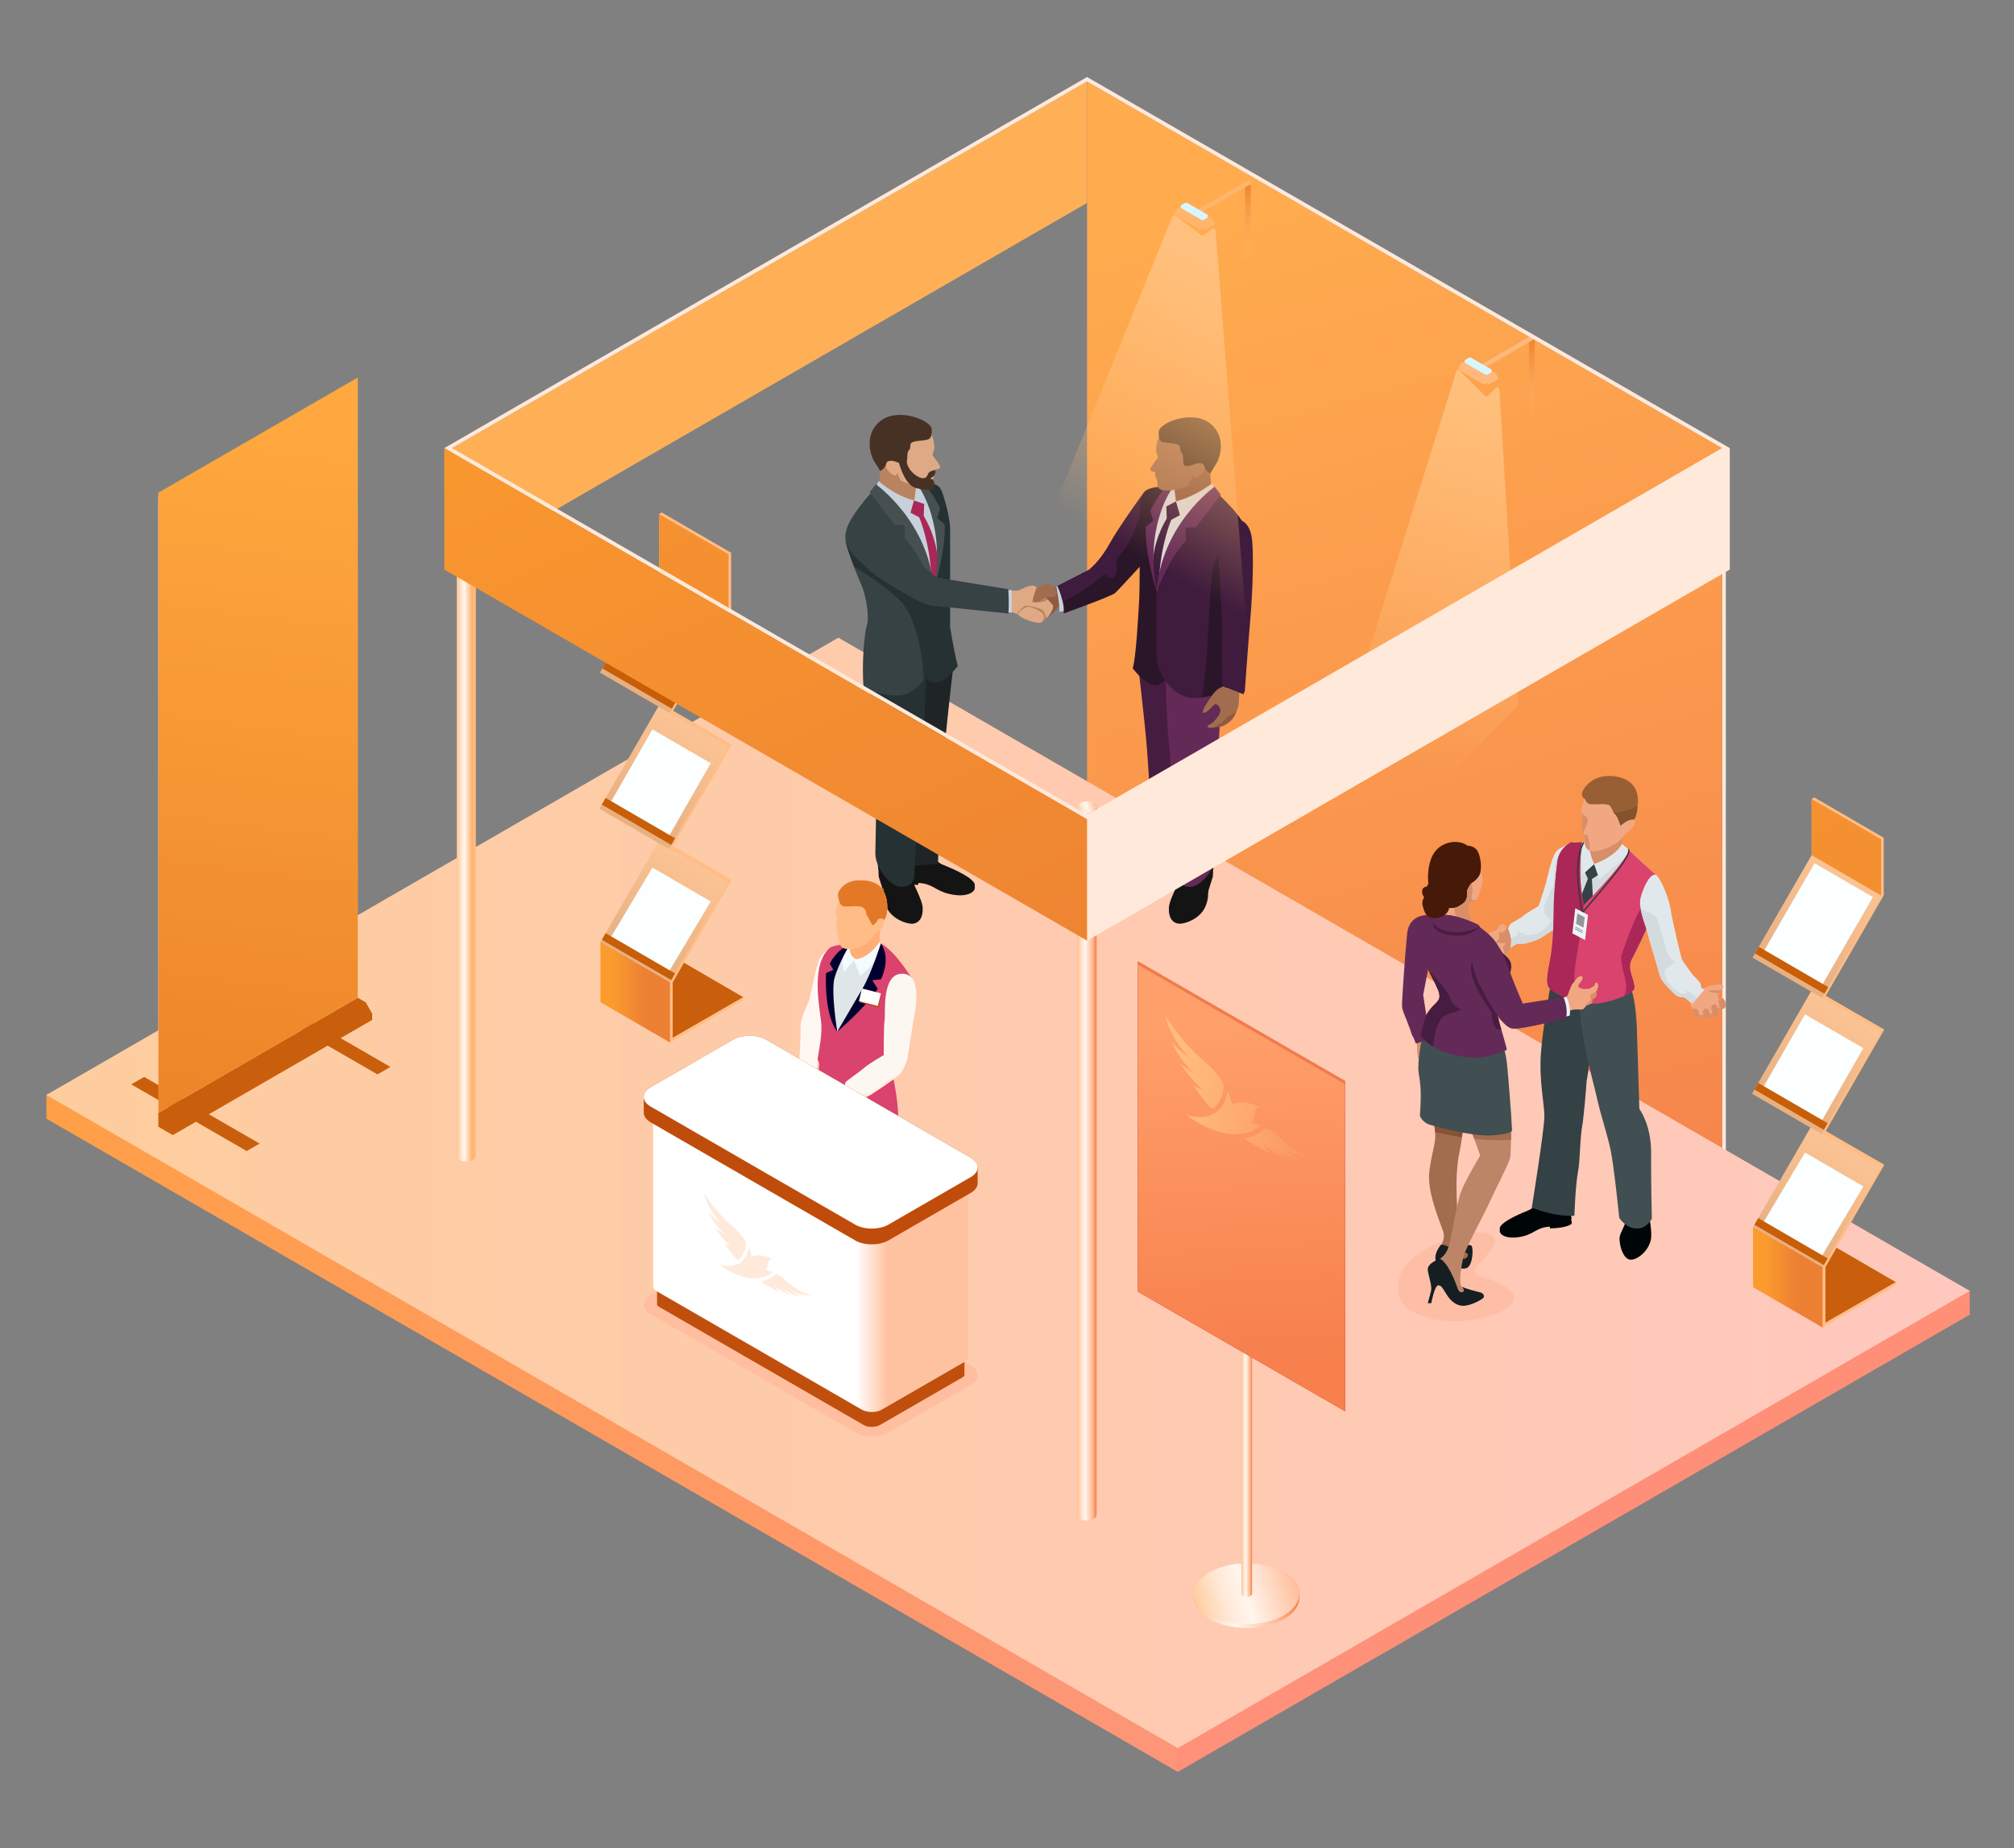<svg id="eukz9h4rlp2s1" xmlns="http://www.w3.org/2000/svg" xmlns:xlink="http://www.w3.org/1999/xlink" viewBox="0 0 672.09 616.74" shape-rendering="geometricPrecision" text-rendering="geometricPrecision"><rect x="0" y="0" width="672.09" height="616.74" fill="#808080" stroke="none"/><style><![CDATA[#eukz9h4rlp2s72_tr {animation: eukz9h4rlp2s72_tr__tr 12000ms linear infinite normal forwards}@keyframes eukz9h4rlp2s72_tr__tr { 0% {transform: translate(384.663px,167.32px) rotate(0deg);animation-timing-function: cubic-bezier(0.42,0,0.58,1)} 13.333% {transform: translate(384.663px,167.32px) rotate(1.472deg);animation-timing-function: cubic-bezier(0.42,0,0.58,1)} 18.333% {transform: translate(384.663px,167.32px) rotate(-3.555deg);animation-timing-function: cubic-bezier(0.42,0,0.58,1)} 22.5% {transform: translate(384.663px,167.32px) rotate(2.056deg);animation-timing-function: cubic-bezier(0.42,0,0.58,1)} 26.667% {transform: translate(384.663px,167.32px) rotate(-3.511deg);animation-timing-function: cubic-bezier(0.42,0,0.58,1)} 41.667% {transform: translate(384.663px,167.32px) rotate(0deg);animation-timing-function: cubic-bezier(0.42,0,0.58,1)} 58.333% {transform: translate(384.663px,167.32px) rotate(0deg);animation-timing-function: cubic-bezier(0.42,0,0.58,1)} 70% {transform: translate(384.663px,167.32px) rotate(1.472deg);animation-timing-function: cubic-bezier(0.42,0,0.58,1)} 75% {transform: translate(384.663px,167.32px) rotate(-3.555deg);animation-timing-function: cubic-bezier(0.42,0,0.58,1)} 79.167% {transform: translate(384.663px,167.32px) rotate(2.056deg);animation-timing-function: cubic-bezier(0.42,0,0.58,1)} 85% {transform: translate(384.663px,167.32px) rotate(-3.511deg);animation-timing-function: cubic-bezier(0.42,0,0.58,1)} 100% {transform: translate(384.663px,167.32px) rotate(0deg)} }#eukz9h4rlp2s72_ts {animation: eukz9h4rlp2s72_ts__ts 12000ms linear infinite normal forwards}@keyframes eukz9h4rlp2s72_ts__ts { 0% {transform: scale(1,1);animation-timing-function: cubic-bezier(0.42,0,0.58,1)} 13.333% {transform: scale(0.941,1);animation-timing-function: cubic-bezier(0.42,0,0.58,1)} 18.333% {transform: scale(1.055,1);animation-timing-function: cubic-bezier(0.42,0,0.58,1)} 22.5% {transform: scale(0.946,1);animation-timing-function: cubic-bezier(0.42,0,0.58,1)} 26.667% {transform: scale(1.076,1);animation-timing-function: cubic-bezier(0.42,0,0.58,1)} 41.667% {transform: scale(0.989,1);animation-timing-function: cubic-bezier(0.42,0,0.58,1)} 58.333% {transform: scale(1,1);animation-timing-function: cubic-bezier(0.42,0,0.58,1)} 70% {transform: scale(0.941,1);animation-timing-function: cubic-bezier(0.42,0,0.58,1)} 75% {transform: scale(1.055,1);animation-timing-function: cubic-bezier(0.42,0,0.58,1)} 79.167% {transform: scale(0.946,1);animation-timing-function: cubic-bezier(0.42,0,0.58,1)} 85% {transform: scale(1.076,1);animation-timing-function: cubic-bezier(0.42,0,0.58,1)} 100% {transform: scale(0.989,1)} }#eukz9h4rlp2s116_tr {animation: eukz9h4rlp2s116_tr__tr 12000ms linear infinite normal forwards}@keyframes eukz9h4rlp2s116_tr__tr { 0% {transform: translate(288.227px,178.98px) rotate(0deg);animation-timing-function: cubic-bezier(0.42,0,0.58,1)} 13.333% {transform: translate(288.227px,178.98px) rotate(-1.774deg);animation-timing-function: cubic-bezier(0.42,0,0.58,1)} 18.333% {transform: translate(288.227px,178.98px) rotate(2.046deg);animation-timing-function: cubic-bezier(0.42,0,0.58,1)} 22.5% {transform: translate(288.227px,178.98px) rotate(-2.093deg);animation-timing-function: cubic-bezier(0.42,0,0.58,1)} 26.667% {transform: translate(288.227px,178.98px) rotate(2.046deg);animation-timing-function: cubic-bezier(0.42,0,0.58,1)} 41.667% {transform: translate(288.227px,178.98px) rotate(0deg);animation-timing-function: cubic-bezier(0.42,0,0.58,1)} 58.333% {transform: translate(288.227px,178.98px) rotate(0deg);animation-timing-function: cubic-bezier(0.42,0,0.58,1)} 70% {transform: translate(288.227px,178.98px) rotate(-1.774deg);animation-timing-function: cubic-bezier(0.42,0,0.58,1)} 75% {transform: translate(288.227px,178.98px) rotate(2.046deg);animation-timing-function: cubic-bezier(0.42,0,0.58,1)} 79.167% {transform: translate(288.227px,178.98px) rotate(-2.093deg);animation-timing-function: cubic-bezier(0.42,0,0.58,1)} 85% {transform: translate(288.227px,178.98px) rotate(2.046deg);animation-timing-function: cubic-bezier(0.42,0,0.58,1)} 100% {transform: translate(288.227px,178.98px) rotate(0deg)} }#eukz9h4rlp2s172_tr {animation: eukz9h4rlp2s172_tr__tr 12000ms linear infinite normal forwards}@keyframes eukz9h4rlp2s172_tr__tr { 0% {transform: translate(485.286px,422.92px) rotate(0deg);animation-timing-function: cubic-bezier(0.42,0,0.58,1)} 33.333% {transform: translate(485.286px,422.92px) rotate(-0.437deg);animation-timing-function: cubic-bezier(0.42,0,0.58,1)} 66.667% {transform: translate(485.286px,422.92px) rotate(0.389deg);animation-timing-function: cubic-bezier(0.42,0,0.58,1)} 100% {transform: translate(485.286px,422.92px) rotate(0deg)} }#eukz9h4rlp2s192_tr {animation: eukz9h4rlp2s192_tr__tr 12000ms linear infinite normal forwards}@keyframes eukz9h4rlp2s192_tr__tr { 0% {transform: translate(483.624px,304.84px) rotate(0deg);animation-timing-function: cubic-bezier(0.42,0,0.58,1)} 3.333% {transform: translate(483.624px,304.84px) rotate(3.429deg);animation-timing-function: cubic-bezier(0.42,0,0.58,1)} 6.667% {transform: translate(483.624px,304.84px) rotate(-2.603deg);animation-timing-function: cubic-bezier(0.42,0,0.58,1)} 10% {transform: translate(483.624px,304.84px) rotate(3.122deg);animation-timing-function: cubic-bezier(0.42,0,0.58,1)} 13.333% {transform: translate(483.624px,304.84px) rotate(0deg);animation-timing-function: cubic-bezier(0.42,0,0.58,1)} 43.333% {transform: translate(483.624px,304.84px) rotate(0deg);animation-timing-function: cubic-bezier(0.42,0,0.58,1)} 46.667% {transform: translate(483.624px,304.84px) rotate(3.429deg);animation-timing-function: cubic-bezier(0.42,0,0.58,1)} 50% {transform: translate(483.624px,304.84px) rotate(-2.603deg);animation-timing-function: cubic-bezier(0.42,0,0.58,1)} 53.333% {transform: translate(483.624px,304.84px) rotate(3.955deg);animation-timing-function: cubic-bezier(0.42,0,0.58,1)} 56.667% {transform: translate(483.624px,304.84px) rotate(0deg);animation-timing-function: cubic-bezier(0.42,0,0.58,1)} 86.667% {transform: translate(483.624px,304.84px) rotate(0deg);animation-timing-function: cubic-bezier(0.42,0,0.58,1)} 90% {transform: translate(483.624px,304.84px) rotate(3.429deg);animation-timing-function: cubic-bezier(0.42,0,0.58,1)} 93.333% {transform: translate(483.624px,304.84px) rotate(-2.603deg);animation-timing-function: cubic-bezier(0.42,0,0.58,1)} 96.667% {transform: translate(483.624px,304.84px) rotate(3.944deg);animation-timing-function: cubic-bezier(0.42,0,0.58,1)} 100% {transform: translate(483.624px,304.84px) rotate(0deg)} }#eukz9h4rlp2s195_ts {animation: eukz9h4rlp2s195_ts__ts 12000ms linear infinite normal forwards}@keyframes eukz9h4rlp2s195_ts__ts { 0% {transform: translate(496.059px,319.745px) scale(1,1);animation-timing-function: cubic-bezier(0.42,0,0.58,1)} 33.333% {transform: translate(496.059px,319.745px) scale(0.922,1);animation-timing-function: cubic-bezier(0.42,0,0.58,1)} 66.667% {transform: translate(496.059px,319.745px) scale(1.016,1);animation-timing-function: cubic-bezier(0.42,0,0.58,1)} 100% {transform: translate(496.059px,319.745px) scale(1,1)} }#eukz9h4rlp2s202_tr {animation: eukz9h4rlp2s202_tr__tr 12000ms linear infinite normal forwards}@keyframes eukz9h4rlp2s202_tr__tr { 0% {transform: translate(283.69px,369.225px) rotate(0deg);animation-timing-function: cubic-bezier(0.42,0,0.58,1)} 33.333% {transform: translate(283.69px,369.225px) rotate(-1.949deg);animation-timing-function: cubic-bezier(0.42,0,0.58,1)} 66.667% {transform: translate(283.69px,369.225px) rotate(2.89deg);animation-timing-function: cubic-bezier(0.42,0,0.58,1)} 100% {transform: translate(283.69px,369.225px) rotate(0deg)} }#eukz9h4rlp2s230_tr {animation: eukz9h4rlp2s230_tr__tr 12000ms linear infinite normal forwards}@keyframes eukz9h4rlp2s230_tr__tr { 0% {transform: translate(494.009px,126px) rotate(0deg)} 25% {transform: translate(494.009px,126px) rotate(3.622deg)} 75% {transform: translate(494.009px,126px) rotate(-3.215deg)} 100% {transform: translate(494.009px,126px) rotate(0deg)} }#eukz9h4rlp2s232_tr {animation: eukz9h4rlp2s232_tr__tr 12000ms linear infinite normal forwards}@keyframes eukz9h4rlp2s232_tr__tr { 0% {transform: translate(398.808px,74.22px) rotate(0deg)} 25% {transform: translate(398.808px,74.22px) rotate(3.456deg)} 75% {transform: translate(398.808px,74.22px) rotate(-3.343deg)} 100% {transform: translate(398.808px,74.22px) rotate(0deg)} }]]></style><defs><linearGradient id="eukz9h4rlp2s5-fill" x1="430.452" y1="67.682" x2="549.402" y2="499.686" spreadMethod="pad" gradientUnits="userSpaceOnUse"><stop id="eukz9h4rlp2s5-fill-0" offset="0%" stop-color="rgb(255,171,78)"/><stop id="eukz9h4rlp2s5-fill-1" offset="99.49%" stop-color="rgb(243,123,76)"/><stop id="eukz9h4rlp2s5-fill-2" offset="100%" stop-color="rgb(243,125,76)"/></linearGradient><linearGradient id="eukz9h4rlp2s8-fill" x1="416.443" y1="62.263" x2="416.443" y2="87.528" spreadMethod="pad" gradientUnits="userSpaceOnUse"><stop id="eukz9h4rlp2s8-fill-0" offset="0%" stop-color="rgb(240,135,50)"/><stop id="eukz9h4rlp2s8-fill-1" offset="32.89%" stop-color="rgba(244,151,71,0.677)"/><stop id="eukz9h4rlp2s8-fill-2" offset="98.7%" stop-color="rgba(255,191,124,0.013)"/><stop id="eukz9h4rlp2s8-fill-3" offset="100%" stop-color="rgba(255,192,125,0)"/></linearGradient><linearGradient id="eukz9h4rlp2s16-fill" x1="511.182" y1="114.405" x2="511.182" y2="139.743" spreadMethod="pad" gradientUnits="userSpaceOnUse"><stop id="eukz9h4rlp2s16-fill-0" offset="0%" stop-color="rgb(240,135,50)"/><stop id="eukz9h4rlp2s16-fill-1" offset="32.33%" stop-color="rgba(244,151,71,0.677)"/><stop id="eukz9h4rlp2s16-fill-2" offset="98.69%" stop-color="rgba(255,191,124,0.013)"/><stop id="eukz9h4rlp2s16-fill-3" offset="100%" stop-color="rgba(255,192,125,0)"/></linearGradient><linearGradient id="eukz9h4rlp2s24-fill" x1="15.483" y1="478.169" x2="393.036" y2="478.169" spreadMethod="pad" gradientUnits="userSpaceOnUse"><stop id="eukz9h4rlp2s24-fill-0" offset="0%" stop-color="rgb(255,159,71)"/><stop id="eukz9h4rlp2s24-fill-1" offset="100%" stop-color="rgb(253,149,121)"/></linearGradient><linearGradient id="eukz9h4rlp2s25-fill" x1="393.036" y1="510.866" x2="657.333" y2="510.866" spreadMethod="pad" gradientUnits="userSpaceOnUse"><stop id="eukz9h4rlp2s25-fill-0" offset="0%" stop-color="rgb(255,144,121)"/><stop id="eukz9h4rlp2s25-fill-1" offset="100%" stop-color="rgb(255,143,119)"/></linearGradient><linearGradient id="eukz9h4rlp2s26-fill" x1="15.483" y1="397.722" x2="657.333" y2="397.722" spreadMethod="pad" gradientUnits="userSpaceOnUse"><stop id="eukz9h4rlp2s26-fill-0" offset="0%" stop-color="rgb(254,205,158)"/><stop id="eukz9h4rlp2s26-fill-1" offset="99.49%" stop-color="rgb(255,200,190)"/></linearGradient><linearGradient id="eukz9h4rlp2s31-fill" x1="99.741" y1="143.7" x2="71.168" y2="363.796" spreadMethod="pad" gradientUnits="userSpaceOnUse"><stop id="eukz9h4rlp2s31-fill-0" offset="0%" stop-color="rgb(255,168,63)"/><stop id="eukz9h4rlp2s31-fill-1" offset="100%" stop-color="rgb(237,134,41)"/></linearGradient><linearGradient id="eukz9h4rlp2s36-fill" x1="118.806" y1="-55.459" x2="427.571" y2="610.46" spreadMethod="pad" gradientUnits="userSpaceOnUse"><stop id="eukz9h4rlp2s36-fill-0" offset="17.77%" stop-color="rgb(251,155,46)"/><stop id="eukz9h4rlp2s36-fill-1" offset="62.94%" stop-color="rgb(236,128,51)"/></linearGradient><linearGradient id="eukz9h4rlp2s37-fill" x1="200.394" y1="331.146" x2="223.583" y2="331.146" spreadMethod="pad" gradientUnits="userSpaceOnUse"><stop id="eukz9h4rlp2s37-fill-0" offset="17.77%" stop-color="rgb(251,155,46)"/><stop id="eukz9h4rlp2s37-fill-1" offset="62.94%" stop-color="rgb(236,128,51)"/></linearGradient><linearGradient id="eukz9h4rlp2s38-fill" x1="235.064" y1="281.417" x2="197.445" y2="345.729" spreadMethod="pad" gradientUnits="userSpaceOnUse"><stop id="eukz9h4rlp2s38-fill-0" offset="0%" stop-color="rgb(255,255,255)"/><stop id="eukz9h4rlp2s38-fill-1" offset="100%" stop-color="rgb(0,0,0)"/></linearGradient><linearGradient id="eukz9h4rlp2s41-fill" x1="235.324" y1="190.758" x2="197.009" y2="256.259" spreadMethod="pad" gradientUnits="userSpaceOnUse"><stop id="eukz9h4rlp2s41-fill-0" offset="0%" stop-color="rgb(255,255,255)"/><stop id="eukz9h4rlp2s41-fill-1" offset="100%" stop-color="rgb(0,0,0)"/></linearGradient><linearGradient id="eukz9h4rlp2s44-fill" x1="235.128" y1="236.181" x2="196.813" y2="301.682" spreadMethod="pad" gradientUnits="userSpaceOnUse"><stop id="eukz9h4rlp2s44-fill-0" offset="0%" stop-color="rgb(255,255,255)"/><stop id="eukz9h4rlp2s44-fill-1" offset="100%" stop-color="rgb(0,0,0)"/></linearGradient><linearGradient id="eukz9h4rlp2s51-fill" x1="503.436" y1="39.639" x2="812.201" y2="705.559" spreadMethod="pad" gradientUnits="userSpaceOnUse"><stop id="eukz9h4rlp2s51-fill-0" offset="17.77%" stop-color="rgb(251,155,46)"/><stop id="eukz9h4rlp2s51-fill-1" offset="62.94%" stop-color="rgb(236,128,51)"/></linearGradient><linearGradient id="eukz9h4rlp2s52-fill" x1="585.024" y1="426.244" x2="608.213" y2="426.244" spreadMethod="pad" gradientUnits="userSpaceOnUse"><stop id="eukz9h4rlp2s52-fill-0" offset="17.77%" stop-color="rgb(251,155,46)"/><stop id="eukz9h4rlp2s52-fill-1" offset="62.94%" stop-color="rgb(236,128,51)"/></linearGradient><linearGradient id="eukz9h4rlp2s53-fill" x1="619.694" y1="376.516" x2="582.075" y2="440.827" spreadMethod="pad" gradientUnits="userSpaceOnUse"><stop id="eukz9h4rlp2s53-fill-0" offset="0%" stop-color="rgb(255,255,255)"/><stop id="eukz9h4rlp2s53-fill-1" offset="100%" stop-color="rgb(0,0,0)"/></linearGradient><linearGradient id="eukz9h4rlp2s56-fill" x1="619.954" y1="285.857" x2="581.639" y2="351.358" spreadMethod="pad" gradientUnits="userSpaceOnUse"><stop id="eukz9h4rlp2s56-fill-0" offset="0%" stop-color="rgb(255,255,255)"/><stop id="eukz9h4rlp2s56-fill-1" offset="100%" stop-color="rgb(0,0,0)"/></linearGradient><linearGradient id="eukz9h4rlp2s59-fill" x1="619.758" y1="331.28" x2="581.443" y2="396.78" spreadMethod="pad" gradientUnits="userSpaceOnUse"><stop id="eukz9h4rlp2s59-fill-0" offset="0%" stop-color="rgb(255,255,255)"/><stop id="eukz9h4rlp2s59-fill-1" offset="100%" stop-color="rgb(0,0,0)"/></linearGradient><linearGradient id="eukz9h4rlp2s63-fill" x1="398.527" y1="532.536" x2="433.583" y2="532.536" spreadMethod="pad" gradientUnits="userSpaceOnUse"><stop id="eukz9h4rlp2s63-fill-0" offset="0%" stop-color="rgb(255,195,141)"/><stop id="eukz9h4rlp2s63-fill-1" offset="25.75%" stop-color="rgb(255,232,214)"/><stop id="eukz9h4rlp2s63-fill-2" offset="40.67%" stop-color="rgb(255,246,238)"/><stop id="eukz9h4rlp2s63-fill-3" offset="79.39%" stop-color="rgb(255,185,147)"/><stop id="eukz9h4rlp2s63-fill-4" offset="100%" stop-color="rgb(244,127,72)"/></linearGradient><linearGradient id="eukz9h4rlp2s64-fill" x1="396.219" y1="537.864" x2="443.714" y2="523.539" spreadMethod="pad" gradientUnits="userSpaceOnUse"><stop id="eukz9h4rlp2s64-fill-0" offset="0%" stop-color="rgb(255,195,141)"/><stop id="eukz9h4rlp2s64-fill-1" offset="25.75%" stop-color="rgb(255,232,214)"/><stop id="eukz9h4rlp2s64-fill-2" offset="40.67%" stop-color="rgb(255,246,238)"/><stop id="eukz9h4rlp2s64-fill-3" offset="79.39%" stop-color="rgb(255,185,147)"/><stop id="eukz9h4rlp2s64-fill-4" offset="100%" stop-color="rgb(244,127,72)"/></linearGradient><linearGradient id="eukz9h4rlp2s65-fill" x1="414.274" y1="444.057" x2="417.832" y2="444.057" spreadMethod="pad" gradientUnits="userSpaceOnUse"><stop id="eukz9h4rlp2s65-fill-0" offset="0%" stop-color="rgb(255,195,141)"/><stop id="eukz9h4rlp2s65-fill-1" offset="25.75%" stop-color="rgb(255,232,214)"/><stop id="eukz9h4rlp2s65-fill-2" offset="40.67%" stop-color="rgb(255,246,238)"/><stop id="eukz9h4rlp2s65-fill-3" offset="79.39%" stop-color="rgb(255,185,147)"/><stop id="eukz9h4rlp2s65-fill-4" offset="100%" stop-color="rgb(244,127,72)"/></linearGradient><linearGradient id="eukz9h4rlp2s68-fill" x1="410.044" y1="332.256" x2="420.764" y2="493.451" spreadMethod="pad" gradientUnits="userSpaceOnUse"><stop id="eukz9h4rlp2s68-fill-0" offset="3.55%" stop-color="rgb(255,160,107)"/><stop id="eukz9h4rlp2s68-fill-1" offset="75.13%" stop-color="rgb(247,128,77)"/></linearGradient><linearGradient id="eukz9h4rlp2s70-fill" x1="388.887" y1="362.905" x2="439.038" y2="362.905" spreadMethod="pad" gradientUnits="userSpaceOnUse"><stop id="eukz9h4rlp2s70-fill-0" offset="0%" stop-color="rgb(255,192,125)"/><stop id="eukz9h4rlp2s70-fill-1" offset="100%" stop-color="rgba(255,192,125,0)"/></linearGradient><linearGradient id="eukz9h4rlp2s225-fill" x1="285.639" y1="411.984" x2="296.205" y2="411.984" spreadMethod="pad" gradientUnits="userSpaceOnUse"><stop id="eukz9h4rlp2s225-fill-0" offset="0%" stop-color="rgb(255,255,255)"/><stop id="eukz9h4rlp2s225-fill-1" offset="100%" stop-color="rgb(255,194,161)"/></linearGradient><linearGradient id="eukz9h4rlp2s231-fill" x1="513.371" y1="134.805" x2="458.699" y2="278.615" spreadMethod="pad" gradientUnits="userSpaceOnUse"><stop id="eukz9h4rlp2s231-fill-0" offset="0%" stop-color="rgb(255,192,125)"/><stop id="eukz9h4rlp2s231-fill-1" offset="84.9%" stop-color="rgba(255,192,125,0)"/></linearGradient><linearGradient id="eukz9h4rlp2s233-fill" x1="426.873" y1="103.043" x2="371.121" y2="200.275" spreadMethod="pad" gradientUnits="userSpaceOnUse"><stop id="eukz9h4rlp2s233-fill-0" offset="0%" stop-color="rgb(255,192,125)"/><stop id="eukz9h4rlp2s233-fill-1" offset="84.9%" stop-color="rgba(255,192,125,0)"/></linearGradient><linearGradient id="eukz9h4rlp2s237-fill" x1="152.412" y1="267.617" x2="158.797" y2="267.617" spreadMethod="pad" gradientUnits="userSpaceOnUse"><stop id="eukz9h4rlp2s237-fill-0" offset="0%" stop-color="rgb(255,195,141)"/><stop id="eukz9h4rlp2s237-fill-1" offset="25.75%" stop-color="rgb(255,232,214)"/><stop id="eukz9h4rlp2s237-fill-2" offset="40.67%" stop-color="rgb(255,246,238)"/><stop id="eukz9h4rlp2s237-fill-3" offset="79.39%" stop-color="rgb(255,179,111)"/><stop id="eukz9h4rlp2s237-fill-4" offset="100%" stop-color="rgb(255,190,130)"/></linearGradient><linearGradient id="eukz9h4rlp2s238-fill" x1="151.989" y1="150.555" x2="160.64" y2="147.946" spreadMethod="pad" gradientUnits="userSpaceOnUse"><stop id="eukz9h4rlp2s238-fill-0" offset="0%" stop-color="rgb(255,195,141)"/><stop id="eukz9h4rlp2s238-fill-1" offset="25.75%" stop-color="rgb(255,232,214)"/><stop id="eukz9h4rlp2s238-fill-2" offset="40.67%" stop-color="rgb(255,246,238)"/><stop id="eukz9h4rlp2s238-fill-3" offset="79.39%" stop-color="rgb(255,179,111)"/><stop id="eukz9h4rlp2s238-fill-4" offset="100%" stop-color="rgb(255,190,130)"/></linearGradient><linearGradient id="eukz9h4rlp2s240-fill" x1="359.565" y1="387.431" x2="365.95" y2="387.431" spreadMethod="pad" gradientUnits="userSpaceOnUse"><stop id="eukz9h4rlp2s240-fill-0" offset="0%" stop-color="rgb(255,195,141)"/><stop id="eukz9h4rlp2s240-fill-1" offset="25.75%" stop-color="rgb(255,232,214)"/><stop id="eukz9h4rlp2s240-fill-2" offset="40.67%" stop-color="rgb(255,246,238)"/><stop id="eukz9h4rlp2s240-fill-3" offset="79.39%" stop-color="rgb(255,185,147)"/><stop id="eukz9h4rlp2s240-fill-4" offset="100%" stop-color="rgb(244,127,72)"/></linearGradient><linearGradient id="eukz9h4rlp2s241-fill" x1="359.146" y1="270.369" x2="367.797" y2="267.76" spreadMethod="pad" gradientUnits="userSpaceOnUse"><stop id="eukz9h4rlp2s241-fill-0" offset="0%" stop-color="rgb(255,195,141)"/><stop id="eukz9h4rlp2s241-fill-1" offset="25.75%" stop-color="rgb(255,232,214)"/><stop id="eukz9h4rlp2s241-fill-2" offset="40.67%" stop-color="rgb(255,246,238)"/><stop id="eukz9h4rlp2s241-fill-3" offset="79.39%" stop-color="rgb(255,185,147)"/><stop id="eukz9h4rlp2s241-fill-4" offset="100%" stop-color="rgb(244,127,72)"/></linearGradient><linearGradient id="eukz9h4rlp2s245-fill" x1="132.707" y1="-33.142" x2="441.471" y2="632.776" spreadMethod="pad" gradientUnits="userSpaceOnUse"><stop id="eukz9h4rlp2s245-fill-0" offset="17.77%" stop-color="rgb(251,155,46)"/><stop id="eukz9h4rlp2s245-fill-1" offset="62.94%" stop-color="rgb(236,128,51)"/></linearGradient></defs><g id="eukz9h4rlp2s2"><g id="eukz9h4rlp2s3"><polygon id="eukz9h4rlp2s4" points="574.67,386.1 575.92,385.31 575.92,148.75 574.67,149.54" fill="rgb(255,233,218)" stroke="none" stroke-width="1"/><polygon id="eukz9h4rlp2s5" points="574.67,386.1 362.76,263.74 362.76,27.19 574.67,149.54" fill="url(#eukz9h4rlp2s5-fill)" stroke="none" stroke-width="1"/><g id="eukz9h4rlp2s6"><g id="eukz9h4rlp2s7"><path id="eukz9h4rlp2s8" d="M416.24,87.02L416.65,87.02C417.06,87.02,417.4,86.69,417.4,86.27L417.4,62.17C417.4,61.76,417.07,61.42,416.65,61.42L416.24,61.42C415.83,61.42,415.49,61.75,415.49,62.17L415.49,86.27C415.49,86.69,415.83,87.02,416.24,87.02Z" fill="url(#eukz9h4rlp2s8-fill)" stroke="none" stroke-width="1"/><g id="eukz9h4rlp2s9"><path id="eukz9h4rlp2s10" d="M396.86,72.84L396.86,72.84C397.09,72.97,397.37,72.97,397.61,72.84L417,61.66C417.5,61.37,417.5,60.66,417,60.37L417,60.37C416.77,60.24,416.48,60.24,416.25,60.37L396.86,71.55C396.36,71.84,396.36,72.55,396.86,72.84Z" fill="rgb(255,181,107)" stroke="none" stroke-width="1"/><g id="eukz9h4rlp2s11"><path id="eukz9h4rlp2s12" d="M401.67,73.43L402.75,72.8C403.25,72.51,403.25,71.8,402.75,71.51L396.18,67.72C395.95,67.59,395.66,67.59,395.43,67.72L394.35,68.35C393.85,68.64,393.85,69.35,394.35,69.64L400.92,73.43C401.15,73.56,401.44,73.56,401.67,73.43Z" fill="rgb(215,246,255)" stroke="none" stroke-width="1"/><path id="eukz9h4rlp2s13" d="M405.09,74.02L404.26,72.75C404.04,72.42,403.61,72.32,403.26,72.51L401.67,73.43C401.44,73.56,401.3,73.81,401.3,74.08L401.3,74.08C401.3,73.81,401.16,73.57,400.93,73.43L393.85,69.34C393.51,69.14,393.07,69.25,392.85,69.58L392.02,70.85C391.78,71.21,391.9,71.69,392.27,71.91L400.19,76.48C400.69,76.77,401.31,76.41,401.31,75.83L401.31,75.83C401.31,76.4,401.93,76.76,402.43,76.48L404.86,75.08C405.21,74.86,405.33,74.38,405.09,74.02Z" fill="rgb(255,181,107)" stroke="none" stroke-width="1"/></g></g></g></g><g id="eukz9h4rlp2s14"><g id="eukz9h4rlp2s15"><path id="eukz9h4rlp2s16" d="M510.98,138.69L511.39,138.69C511.8,138.69,512.14,138.36,512.14,137.94L512.14,113.84C512.14,113.43,511.81,113.09,511.39,113.09L510.98,113.09C510.57,113.09,510.23,113.42,510.23,113.84L510.23,137.94C510.23,138.35,510.56,138.69,510.98,138.69Z" fill="url(#eukz9h4rlp2s16-fill)" stroke="none" stroke-width="1"/><g id="eukz9h4rlp2s17"><path id="eukz9h4rlp2s18" d="M491.6,124.51L491.6,124.51C491.83,124.64,492.11,124.64,492.35,124.51L511.74,113.33C512.24,113.04,512.24,112.33,511.74,112.04L511.74,112.04C511.51,111.91,511.22,111.91,510.99,112.04L491.6,123.22C491.1,123.5,491.1,124.22,491.6,124.51Z" fill="rgb(255,185,124)" stroke="none" stroke-width="1"/><g id="eukz9h4rlp2s19"><path id="eukz9h4rlp2s20" d="M496.41,125.09L497.49,124.46C497.99,124.17,497.99,123.46,497.49,123.17L490.92,119.38C490.69,119.25,490.4,119.25,490.17,119.38L489.09,120.01C488.59,120.3,488.59,121.01,489.09,121.3L495.66,125.09C495.89,125.23,496.18,125.23,496.41,125.09Z" fill="rgb(215,246,255)" stroke="none" stroke-width="1"/><path id="eukz9h4rlp2s21" d="M499.83,125.68L499,124.41C498.78,124.08,498.35,123.98,498,124.17L496.41,125.09C496.18,125.22,496.04,125.47,496.04,125.74L496.04,125.74C496.04,125.47,495.9,125.23,495.67,125.09L488.59,121C488.25,120.8,487.81,120.91,487.59,121.24L486.76,122.51C486.52,122.87,486.64,123.35,487.01,123.57L494.93,128.14C495.43,128.43,496.05,128.07,496.05,127.49L496.05,127.49C496.05,128.06,496.67,128.42,497.17,128.14L499.6,126.74C499.95,126.53,500.07,126.04,499.83,125.68Z" fill="rgb(255,185,124)" stroke="none" stroke-width="1"/></g></g></g></g></g><g id="eukz9h4rlp2s22"><g id="eukz9h4rlp2s23"><polygon id="eukz9h4rlp2s24" points="15.48,365.03 393.04,583.01 393.04,591.31 15.48,373.32" fill="url(#eukz9h4rlp2s24-fill)" stroke="none" stroke-width="1"/><polygon id="eukz9h4rlp2s25" points="657.33,430.42 657.33,438.72 393.04,591.31 393.04,583.01" fill="url(#eukz9h4rlp2s25-fill)" stroke="none" stroke-width="1"/><polygon id="eukz9h4rlp2s26" points="279.77,212.43 657.33,430.42 393.04,583.01 15.48,365.03" transform="matrix(1 0 0 1 0 0.37)" fill="url(#eukz9h4rlp2s26-fill)" stroke="none" stroke-width="1"/></g><g id="eukz9h4rlp2s27"><polygon id="eukz9h4rlp2s28" points="119.39,332.96 52.84,371.41 52.84,164.42 119.38,126" fill="rgb(238,245,249)" stroke="none" stroke-width="1"/><polygon id="eukz9h4rlp2s29" points="119.39,126 52.84,164.42 52.84,165.75 119.39,127.33" fill="rgb(65,78,82)" stroke="none" stroke-width="1"/><polygon id="eukz9h4rlp2s30" points="125.97,358.55 130.29,356.05 113.66,346.45 124.21,340.36 124.21,338.29 122.06,334.51 119.39,332.96 104.84,341.36 91.76,333.81 87.45,336.31 100.53,343.86 60.89,366.76 48.11,359.38 43.79,361.87 56.57,369.25 52.84,371.41 52.84,376.02 57.66,378.81 65.39,374.34 82.31,384.12 86.63,381.63 69.7,371.85 109.34,348.95" fill="rgb(201,95,12)" stroke="none" stroke-width="1"/><polygon id="eukz9h4rlp2s31" points="119.39,332.96 52.84,371.41 52.84,164.42 119.38,126" fill="url(#eukz9h4rlp2s31-fill)" stroke="none" stroke-width="1"/></g><g id="eukz9h4rlp2s32"><g id="eukz9h4rlp2s33"><polygon id="eukz9h4rlp2s34" points="228.21,321.26 224.46,327.76 224.46,346.39 248.04,332.78" fill="rgb(201,95,12)" stroke="none" stroke-width="1"/><polygon id="eukz9h4rlp2s35" points="224.46,346.39 224.46,327.76 244.18,293.6 224.64,282.32 244.18,248.48 224.64,237.2 243.99,203.68 243.99,184.47 220.81,171.01 219.93,171.52 219.93,190.3 200.21,224.45 219.71,235.78 200.03,269.88 219.54,281.22 200.39,314.38 200.39,314.39 200.39,334.44 223.58,347.91 248.04,333.79 248.04,332.78" fill="rgb(255,189,134)" stroke="none" stroke-width="1"/><polygon id="eukz9h4rlp2s36" points="243.11,203.76 219.93,190.3 219.93,171.52 243.11,184.98" fill="url(#eukz9h4rlp2s36-fill)" stroke="none" stroke-width="1"/><polygon id="eukz9h4rlp2s37" points="223.58,347.91 200.39,334.44 200.39,314.38 223.58,327.84" fill="url(#eukz9h4rlp2s37-fill)" stroke="none" stroke-width="1"/><polygon id="eukz9h4rlp2s38" points="223.58,327.82 200.39,314.38 219.7,280.91 242.93,294.32" opacity="0.15" fill="url(#eukz9h4rlp2s38-fill)" stroke="none" stroke-width="1"/><polygon id="eukz9h4rlp2s39" points="203.17,313.95 217.73,289.53 237.18,300.83 222.62,325.25" fill="rgb(251,255,255)" stroke="none" stroke-width="1"/><polygon id="eukz9h4rlp2s40" points="202.11,311.41 201.15,313.07 200.83,313.62 224.02,327.08 224.33,326.54 225.29,324.87" fill="rgb(200,94,7)" stroke="none" stroke-width="1"/><polygon id="eukz9h4rlp2s41" points="223.4,237.92 200.21,224.45 219.93,190.3 243.11,203.76" opacity="0.15" fill="url(#eukz9h4rlp2s41-fill)" stroke="none" stroke-width="1"/><polygon id="eukz9h4rlp2s42" points="203.35,223.4 220.91,192.98 240.36,204.28 222.8,234.69" fill="rgb(251,255,255)" stroke="none" stroke-width="1"/><polygon id="eukz9h4rlp2s43" points="202.29,220.86 201.33,222.52 201.01,223.07 224.2,236.53 224.51,235.98 225.47,234.32" fill="rgb(200,94,7)" stroke="none" stroke-width="1"/><polygon id="eukz9h4rlp2s44" points="223.21,283.35 200.03,269.88 219.7,235.77 242.93,249.19" opacity="0.15" fill="url(#eukz9h4rlp2s44-fill)" stroke="none" stroke-width="1"/><polygon id="eukz9h4rlp2s45" points="203.16,268.83 217.72,243.41 237.17,254.7 222.61,280.12" fill="rgb(251,255,255)" stroke="none" stroke-width="1"/><polygon id="eukz9h4rlp2s46" points="202.1,266.29 201.14,267.95 200.83,268.5 224.01,281.96 224.32,281.41 225.29,279.75" fill="rgb(200,94,7)" stroke="none" stroke-width="1"/></g></g><g id="eukz9h4rlp2s47"><g id="eukz9h4rlp2s48"><polygon id="eukz9h4rlp2s49" points="612.84,416.36 609.09,422.86 609.09,441.48 632.67,427.87" fill="rgb(201,95,12)" stroke="none" stroke-width="1"/><polygon id="eukz9h4rlp2s50" points="609.09,441.48 609.09,422.86 628.81,388.7 609.27,377.42 628.81,343.58 609.27,332.3 628.62,298.78 628.62,279.57 605.44,266.11 604.56,266.62 604.56,285.4 584.84,319.55 604.34,330.88 584.66,364.98 604.17,376.31 585.02,409.48 585.02,409.49 585.02,429.54 608.21,443.01 632.67,428.89 632.67,427.87" fill="rgb(255,189,134)" stroke="none" stroke-width="1"/><polygon id="eukz9h4rlp2s51" points="627.74,298.86 604.56,285.4 604.56,266.62 627.74,280.08" fill="url(#eukz9h4rlp2s51-fill)" stroke="none" stroke-width="1"/><polygon id="eukz9h4rlp2s52" points="608.21,443.01 585.02,429.54 585.02,409.48 608.21,422.94" fill="url(#eukz9h4rlp2s52-fill)" stroke="none" stroke-width="1"/><polygon id="eukz9h4rlp2s53" points="608.21,422.92 585.02,409.48 604.33,376.01 627.56,389.41" opacity="0.15" fill="url(#eukz9h4rlp2s53-fill)" stroke="none" stroke-width="1"/><polygon id="eukz9h4rlp2s54" points="587.8,409.05 602.36,384.63 621.81,395.93 607.25,420.34" fill="rgb(251,255,255)" stroke="none" stroke-width="1"/><polygon id="eukz9h4rlp2s55" points="586.74,406.51 585.78,408.17 585.46,408.72 608.65,422.18 608.96,421.63 609.92,419.97" fill="rgb(200,94,7)" stroke="none" stroke-width="1"/><polygon id="eukz9h4rlp2s56" points="608.03,333.02 584.84,319.55 604.56,285.4 627.74,298.86" opacity="0.15" fill="url(#eukz9h4rlp2s56-fill)" stroke="none" stroke-width="1"/><polygon id="eukz9h4rlp2s57" points="587.98,318.5 605.54,288.08 624.99,299.37 607.43,329.79" fill="rgb(251,255,255)" stroke="none" stroke-width="1"/><polygon id="eukz9h4rlp2s58" points="586.92,315.96 585.96,317.62 585.64,318.16 608.83,331.63 609.14,331.08 610.1,329.42" fill="rgb(200,94,7)" stroke="none" stroke-width="1"/><polygon id="eukz9h4rlp2s59" points="607.84,378.44 584.66,364.98 604.33,330.87 627.56,344.29" opacity="0.15" fill="url(#eukz9h4rlp2s59-fill)" stroke="none" stroke-width="1"/><polygon id="eukz9h4rlp2s60" points="587.79,363.92 602.35,338.51 621.8,349.8 607.24,375.22" fill="rgb(251,255,255)" stroke="none" stroke-width="1"/><polygon id="eukz9h4rlp2s61" points="586.73,361.39 585.77,363.05 585.46,363.59 608.64,377.06 608.95,376.51 609.92,374.85" fill="rgb(200,94,7)" stroke="none" stroke-width="1"/></g></g><g id="eukz9h4rlp2s62"><path id="eukz9h4rlp2s63" d="M428.45,524.72C421.6,520.77,410.51,520.77,403.66,524.72C400.23,526.7,398.53,529.29,398.53,531.88L398.53,533.19C398.53,535.78,400.24,538.37,403.66,540.34C410.5,544.29,421.6,544.29,428.45,540.34C431.87,538.37,433.59,535.78,433.59,533.19L433.59,531.88C433.58,529.29,431.87,526.7,428.45,524.72Z" fill="url(#eukz9h4rlp2s63-fill)" stroke="none" stroke-width="1"/><path id="eukz9h4rlp2s64" d="M428.45,524.72C435.3,528.67,435.3,535.08,428.45,539.03C421.6,542.98,410.51,542.98,403.66,539.03C396.82,535.08,396.82,528.67,403.66,524.72C410.5,520.78,421.6,520.78,428.45,524.72Z" fill="url(#eukz9h4rlp2s64-fill)" stroke="none" stroke-width="1"/><path id="eukz9h4rlp2s65" d="M417.31,355.51C416.62,355.11,415.49,355.11,414.8,355.51C414.45,355.71,414.27,355.97,414.27,356.23L414.27,531.88C414.27,532.14,414.45,532.41,414.8,532.61C415.49,533.01,416.62,533.01,417.31,532.61C417.66,532.41,417.83,532.15,417.83,531.88L417.83,356.23C417.83,355.97,417.66,355.71,417.31,355.51Z" fill="url(#eukz9h4rlp2s65-fill)" stroke="none" stroke-width="1"/><g id="eukz9h4rlp2s66"><polygon id="eukz9h4rlp2s67" points="448.86,360.76 379.7,320.83 379.7,431.03 448.86,470.96" fill="rgb(182,22,23)" stroke="none" stroke-width="1"/><polygon id="eukz9h4rlp2s68" points="448.86,360.76 379.7,320.83 379.7,431.03 448.86,470.96" fill="url(#eukz9h4rlp2s68-fill)" stroke="none" stroke-width="1"/><polygon id="eukz9h4rlp2s69" points="448.86,360.76 379.7,320.83 379.7,321.92 448.86,361.85" fill="rgb(242,123,75)" stroke="none" stroke-width="1"/></g><path id="eukz9h4rlp2s70" d="M418.83,371.03C418.63,372.46,418.22,373.7,417.62,374.73C418.56,374.89,419.54,375.17,420.57,375.59C420.61,375.61,420.64,375.67,420.62,375.69C416.02,379.69,408.33,379.6,399.62,374.56C398.34,373.82,397.07,372.99,395.84,372.09C403.11,374.31,408.65,371.31,409.66,364.26C409.67,364.22,409.72,364.24,409.75,364.29C410.36,365.73,410.83,367.18,411.13,368.6C413.69,367.3,417.5,367.77,421.57,370.13C420.15,369.35,419,369.76,418.83,371.03M407.71,360.63C406.22,358.37,404.38,356.28,402.33,354.58L402.33,354.58C397.13,350.21,392.5,344.76,388.88,338.91C389.99,343.7,392.9,348.79,396.73,352.77C396.73,352.77,396.73,352.77,396.73,352.77L396.73,352.77C396.73,352.77,396.73,352.77,396.73,352.77C394.69,351.45,392.76,349.76,391.04,347.85C391.06,347.92,391.09,347.99,391.11,348.06C392.87,351.8,395.51,355.42,398.63,358.27L398.63,358.27C397.03,357.37,395.48,356.24,394.02,354.95C394.04,354.99,394.06,355.02,394.08,355.06C395.98,358.24,398.47,361.2,401.28,363.51L401.29,363.54C400.34,363.27,399.35,362.88,398.33,362.37C399.92,364.76,401.67,367.08,403.56,369.27C404.06,369.86,404.71,370.07,405.05,369.79C406.85,368.26,408.03,365.89,408.37,362.8C408.43,362.17,408.2,361.37,407.71,360.63ZM428.16,383.1L428.16,383.1C428.71,383.48,429.27,383.84,429.84,384.16C433.34,386.19,436.54,386.78,439.04,386.15C437.09,385.96,434.9,385.22,432.59,383.89C430.84,382.87,429.15,381.6,427.59,380.13C426.33,378.96,424.98,377.94,423.57,377.12C423.52,377.09,423.47,377.06,423.41,377.03C422.74,376.65,422.13,376.66,421.75,376.98C420.11,378.38,418.14,379.33,415.89,379.8C415.66,379.85,415.76,380.29,416.05,380.49C416.95,381.09,417.86,381.66,418.78,382.19C420.48,383.18,422.15,383.99,423.77,384.66C423.01,383.78,422.29,382.85,421.63,381.9L421.63,381.9C422.9,383,424.24,383.97,425.62,384.77C426.8,385.45,427.94,385.96,429.04,386.33C429.18,386.36,429.31,386.4,429.45,386.42C427.81,385.41,426.24,384.18,424.79,382.78L424.79,382.77C425.72,383.49,426.67,384.14,427.65,384.71C429.82,385.97,431.88,386.67,433.73,386.88C433.27,386.66,432.81,386.42,432.34,386.15C430.9,385.31,429.49,384.28,428.16,383.1Z" fill="url(#eukz9h4rlp2s70-fill)" stroke="none" stroke-width="1"/></g></g></g><g id="eukz9h4rlp2s71"><g id="eukz9h4rlp2s72_tr" transform="translate(384.663,167.32) rotate(0)"><g id="eukz9h4rlp2s72_ts" transform="scale(1,1)"><g id="eukz9h4rlp2s72" transform="translate(-384.663,-167.32)"><path id="eukz9h4rlp2s73" d="M349.83,195.62C350.87,195.76,353.03,196.19,353.03,196.19L354.37,200.95C354.37,200.95,350.95,205.9,348.25,206.8C345.54,207.7,344.23,198.82,344.23,198.82L349.83,195.62Z" fill="rgb(142,90,64)" stroke="none" stroke-width="1"/><path id="eukz9h4rlp2s74" d="M353.21,195.65C353.21,195.65,352.53,195.63,352.54,195.8C352.55,195.97,353.83,202.73,353.5,204.2L356.18,203.64C356.19,203.64,354.66,197.42,353.21,195.65Z" fill="rgb(199,209,219)" stroke="none" stroke-width="1"/><path id="eukz9h4rlp2s75" d="M384.64,165.05L381.44,164.79C381.44,164.79,373.57,175.57,370.24,181.58C366.91,187.59,363.31,190.23,363.31,190.23L352.89,195.54C352.89,195.54,355.32,200.57,354.97,204.71C354.97,204.71,370.94,199,372.17,197.87C373.4,196.74,386.53,182.4,386.53,182.4L384.64,165.05Z" fill="rgb(43,22,41)" stroke="none" stroke-width="1"/><path id="eukz9h4rlp2s76" d="M373.4,185.61C374.38,184.79,377.74,179.96,379.54,174.74C380.7,171.39,381.52,167.32,381.96,164.84L381.44,164.8C381.44,164.8,373.57,175.58,370.24,181.59C366.91,187.6,363.31,190.24,363.31,190.24L352.89,195.55C352.89,195.55,354.01,197.87,354.62,200.65C359.68,198.74,366.57,193.37,367.26,192.67C368.04,191.89,368.74,191.2,369.71,192.34C370.68,193.49,372.67,192.67,372.67,190.13C372.66,187.57,372.42,186.43,373.4,185.61Z" fill="rgb(63,27,61)" stroke="none" stroke-width="1"/></g></g></g><g id="eukz9h4rlp2s77"><g id="eukz9h4rlp2s78"><path id="eukz9h4rlp2s79" d="M404.83,286.43C404.48,284.85,401.31,285.38,398.63,286.14L398.49,285.43L387.09,284.92L386.84,284.92C386.84,284.92,385.82,287.57,383.43,288.53C381.04,289.5,374.78,292.04,373,294.43C372.65,294.9,372.58,295.4,372.74,295.89C372.73,295.86,372.72,295.84,372.71,295.81C372.19,297.67,375.37,299.75,381.4,298.28C385.91,297.18,386.59,294.94,391.47,294.65L391.58,295.3C391.58,295.3,392.11,295.3,392.89,295.26C391.61,298.03,390,301.45,390.06,303.16C390.07,303.33,390.09,303.5,390.1,303.66C390.09,303.57,390.08,303.49,390.07,303.4C390.06,303.53,390.05,303.66,390.06,303.78C390.14,306.19,391.15,308,393.39,308.25C395.12,308.44,400.44,306.78,402.23,302.58C403.09,300.55,403.18,299.23,403.15,298.21L403.32,297.05L404.74,292.55L404.82,290.46C404.79,290.63,404.76,290.8,404.72,290.97C405.02,289.45,405.14,287.82,404.83,286.43Z" fill="rgb(20,20,20)" stroke="none" stroke-width="1"/><path id="eukz9h4rlp2s80" d="M382.74,249.76C382.08,241.23,379.52,219.53,379.52,219.53L389.11,217.64L395.65,246.79L399.64,289.31L384.98,288.29C384.98,288.29,383.78,263.22,382.74,249.76Z" fill="rgb(71,28,65)" stroke="none" stroke-width="1"/><path id="eukz9h4rlp2s81" d="M406.07,258.26L408.6,215.95L389.1,212.04C389.1,212.04,388.6,232.92,390.03,247.48C391.1,258.36,392.85,291.13,392.85,291.13C392.85,291.13,392.15,295.54,396.58,295.95C401.01,296.36,405.9,289.3,405.84,284.83C405.8,282.06,405.72,277.58,405.55,269.45C405.46,264.27,406.07,258.26,406.07,258.26Z" fill="rgb(99,42,88)" stroke="none" stroke-width="1"/></g><path id="eukz9h4rlp2s82" d="M396.58,159.47L403.87,157.99C403.87,157.99,403.88,162.03,405.01,163.73C406.14,165.42,396.18,172.92,391.85,171.37C387.53,169.82,390.26,162.17,390.26,162.17L396.58,159.47Z" fill="rgb(142,90,64)" stroke="none" stroke-width="1"/><path id="eukz9h4rlp2s83" d="M404.38,164.79C404.38,164.79,404.05,164.93,403.52,165.14L405.35,163.73L404.5,161.29C404.5,161.29,399.02,165.65,392.43,167.32L391.94,163.47L389.82,163.47L389.62,164.84C389.34,164.48,389.22,164.26,389.22,164.26C389.22,164.26,381.53,173.09,386.13,196.67C387.01,193.57,391.63,178.23,398.32,172.33C405.76,165.75,404.38,164.79,404.38,164.79Z" fill="rgb(220,217,217)" stroke="none" stroke-width="1"/><path id="eukz9h4rlp2s84" d="M380.11,201.07C380.4,196.59,380.32,184.7,380.32,178.97C380.32,173.24,380.04,166.84,381.64,164.43C383.24,162.01,389.69,162.43,389.69,162.43L386,170.63C384.95,172.32,384.25,178.42,383.87,181.51C383.49,184.6,386.06,197.22,386.06,197.22L389.7,224.73C386.32,234.43,378.01,223.04,378.01,223.04C379.18,218.79,379.82,205.56,380.11,201.07Z" fill="rgb(43,22,41)" stroke="none" stroke-width="1"/><path id="eukz9h4rlp2s85" d="M406.68,165.05C406.68,165.05,415.28,172.7,416.01,177.48C416.74,182.26,411.67,192.26,410.06,196.23C408.44,200.2,407.49,206.96,408.3,209.39C409.11,211.82,410.14,222.4,409.4,230.49C409.4,230.49,403.23,233.14,397.71,232.92C392.2,232.7,386.24,225.72,385.95,219.17C385.65,212.63,386.01,197.46,386.01,197.46C386.01,197.46,389.41,183.81,393.09,177.78C396.75,171.74,406.68,165.05,406.68,165.05Z" fill="rgb(63,27,61)" stroke="none" stroke-width="1"/><g id="eukz9h4rlp2s86"><path id="eukz9h4rlp2s87" d="M408.3,228.39L407.84,228.22C407.84,228.22,407.67,214.94,407.84,211.18C408,207.69,406.87,190.26,406.7,185.45C405.71,186.93,404.85,188.83,404.47,191.25C403.5,197.52,403.3,221.34,401.07,232.74C402.27,232.59,403.42,232.35,404.48,232.08C404.67,231.82,404.84,231.59,404.98,231.4C406.22,229.76,408.18,229.06,408.18,229.06L409.46,229.56C409.46,229.56,409.46,229.56,409.46,229.56L408.18,229.06L408.3,228.39Z" fill="rgb(43,22,41)" stroke="none" stroke-width="1"/><g id="eukz9h4rlp2s88"><g id="eukz9h4rlp2s89"><path id="eukz9h4rlp2s90" d="M409.47,229.56L408.19,229.06C408.19,229.06,406.22,229.76,404.99,231.4C404.85,231.59,404.68,231.82,404.49,232.08C403.06,234.05,400.62,237.7,401.65,237.88C402.82,238.08,404.8,235.21,405.53,235.01C406.26,234.81,407.3,236.04,407.26,237.25C407.23,238.45,405.26,240.72,404.59,241.22C403.92,241.72,402.59,242.16,403.06,242.66C403.37,242.99,404.22,242.93,405.19,242.82C405.99,242.27,407.64,241.12,408.2,240.6C408.94,239.9,409.56,238.89,409.97,238.87C410.33,238.85,411.02,238.29,412.61,237.53C412.91,236.78,413.13,236.1,413.24,235.72C413.41,235.17,413.47,232.93,413.59,231.19L409.47,229.56Z" fill="rgb(162,108,78)" stroke="none" stroke-width="1"/><polygon id="eukz9h4rlp2s91" points="405.19,242.8 405.18,242.8 405.18,242.8" fill="rgb(162,108,78)" stroke="none" stroke-width="1"/></g><path id="eukz9h4rlp2s92" d="M408.19,240.58C407.64,241.1,405.99,242.25,405.18,242.8C405.67,242.74,406.18,242.68,406.68,242.64C407.69,242.57,408.68,242.03,409.51,241.48C409.97,241.18,410.4,240.85,410.8,240.47C411.22,240.07,411.55,239.61,411.85,239.1C412.05,238.7,412.26,238.31,412.43,237.89C412.48,237.77,412.54,237.64,412.59,237.51C411,238.27,410.31,238.83,409.95,238.85C409.55,238.87,408.93,239.88,408.19,240.58Z" fill="rgb(142,90,64)" stroke="none" stroke-width="1"/><path id="eukz9h4rlp2s93" d="M417.86,180.47C417.19,172.43,411.68,172.56,409.72,174.02C407.76,175.48,406.69,181.49,406.69,184.54C406.69,184.75,406.7,185.06,406.71,185.44C406.88,190.26,408.01,207.69,407.85,211.17C407.68,214.93,407.85,228.21,407.85,228.21L408.31,228.38L408.2,229.05L409.48,229.55L415.02,231.73L415.1,230.97L415.38,231.08C415.38,231.08,416.66,213.01,417.16,207.66C417.65,202.32,418.53,188.51,417.86,180.47Z" fill="rgb(63,27,61)" stroke="none" stroke-width="1"/></g></g><path id="eukz9h4rlp2s94" d="M393.77,171.91L390.86,173.46C390.86,173.46,387.32,181.57,386.76,193.81L386,197.44L384.95,192.72C384.95,192.72,382.91,183.95,389.36,172.99L389.21,169L392.43,167.32L393.77,171.91Z" fill="rgb(63,27,61)" stroke="none" stroke-width="1"/><g id="eukz9h4rlp2s95"><path id="eukz9h4rlp2s96" d="M405.34,162.43C405.34,162.43,387.66,174.86,386,197.23C386,197.23,390.57,185.68,395.67,180.48L395.67,176.01L399.03,176.01L407.41,165.09L405.34,162.43Z" fill="rgb(99,42,88)" stroke="none" stroke-width="1"/><path id="eukz9h4rlp2s97" d="M390.75,163.63L391.66,162.43L389.22,162.15C386.43,165.4,383.86,170.37,383.86,170.37L384.86,173.72L382.33,175.85C382.13,185.59,386,197.45,386,197.45C381.88,176.2,390.75,163.63,390.75,163.63Z" fill="rgb(99,42,88)" stroke="none" stroke-width="1"/></g></g><g id="eukz9h4rlp2s98"><path id="eukz9h4rlp2s99" d="M385.92,148.78C385.84,149.41,385.71,150.28,385.92,150.94C386.13,151.59,386.52,152.51,386.29,152.88C386.06,153.25,383.87,155.97,383.87,156.54C383.87,157.11,384.35,157.34,384.82,157.42C385.3,157.51,385.51,157.51,385.51,157.51C385.51,157.51,385.51,158.32,385.51,158.59C385.51,158.86,385.63,159.26,385.74,159.4C385.85,159.54,386.32,160.32,386.22,160.97C386.11,161.62,386.26,163.07,387.62,163.53C388.98,163.99,392.71,163.62,396.67,162.22C400.63,160.82,403.87,157.98,403.87,157.98C403.87,157.98,404.35,156.2,405.11,155.03C405.87,153.86,408.91,147.53,403.75,142.58C398.59,137.65,387.02,140.14,385.92,148.78Z" fill="rgb(162,108,78)" stroke="none" stroke-width="1"/><path id="eukz9h4rlp2s100" d="M399.32,159.4C400.44,158.88,401.81,157.51,401.98,156.65C402.15,155.79,400.95,153,400.95,153L402.02,151.02L405.34,154.63C405.25,154.8,405.16,154.95,405.1,155.05C404.34,156.22,403.86,158,403.86,158C403.86,158,400.62,160.85,396.66,162.24C396.47,162.31,396.28,162.37,396.08,162.43C397.71,160.59,398.1,158.41,398.1,158.41C398.1,158.41,398.2,159.92,399.32,159.4Z" fill="rgb(142,90,64)" stroke="none" stroke-width="1"/><path id="eukz9h4rlp2s101" d="M386.68,144.14C386.68,144.87,386.51,146.89,387.8,147.41C389.09,147.93,392.06,147.8,393.22,148.44C394.38,149.09,393.35,150.2,394.29,151.06C395.24,151.92,394.46,154.54,395.28,155.32C396.09,156.09,399.03,154.76,399.03,154.76C399.03,154.76,401.64,154.04,401.9,155.56C402.16,157.08,403.87,157.99,403.87,157.99C403.87,157.99,405.38,155.53,406.11,154.32C406.84,153.12,409.64,145.77,403.7,141.21C397.77,136.66,386.68,141.13,386.68,144.14Z" fill="rgb(71,49,36)" stroke="none" stroke-width="1"/></g><g id="eukz9h4rlp2s102"><path id="eukz9h4rlp2s103" d="M325.27,295.81C325.26,295.84,325.24,295.87,325.23,295.91C325.4,295.42,325.32,294.91,324.97,294.44C323.19,292.05,316.93,289.5,314.54,288.54C312.15,287.57,311.13,284.93,311.13,284.93L310.88,284.93L299.48,285.44L299.34,286.15C296.66,285.39,293.49,284.86,293.13,286.44C292.83,287.81,292.94,289.43,293.24,290.93C293.21,290.78,293.18,290.63,293.15,290.47L293.23,292.56L294.65,297.06L294.82,296.25C294.85,296.38,294.86,296.52,294.86,296.65C294.84,297.11,294.79,297.62,294.82,298.23C294.82,298.22,294.82,298.22,294.82,298.21C294.79,299.23,294.88,300.55,295.74,302.59C297.53,306.79,302.86,308.45,304.58,308.26C306.82,308.01,307.83,306.2,307.91,303.79C307.91,303.67,307.91,303.54,307.9,303.41C307.89,303.49,307.88,303.57,307.87,303.65C307.88,303.49,307.91,303.33,307.91,303.16C307.97,301.45,306.36,298.03,305.08,295.26C305.86,295.3,306.39,295.3,306.39,295.3L306.5,294.65C311.38,294.94,312.05,297.18,316.57,298.28C322.61,299.76,325.79,297.68,325.27,295.81Z" fill="rgb(20,20,20)" stroke="none" stroke-width="1"/><path id="eukz9h4rlp2s104" d="M315.23,249.76C315.89,241.23,318.45,219.53,318.45,219.53L308.86,217.64L302.32,246.79L298.33,289.31L312.98,288.29C312.98,288.29,314.19,263.22,315.23,249.76Z" fill="rgb(31,37,38)" stroke="none" stroke-width="1"/><path id="eukz9h4rlp2s105" d="M291.89,258.26L289.36,215.95L308.86,212.04C308.86,212.04,309.36,232.92,307.93,247.48C306.86,258.36,305.11,291.13,305.11,291.13C305.11,291.13,305.81,295.54,301.38,295.95C296.95,296.36,292.06,289.3,292.11,284.83C292.15,282.06,292.23,277.58,292.4,269.45C292.51,264.27,291.89,258.26,291.89,258.26Z" fill="rgb(38,49,51)" stroke="none" stroke-width="1"/><path id="eukz9h4rlp2s106" d="M290.93,164.24C290.93,164.24,283.07,172.62,282.33,177.4C281.59,182.18,285.93,191.44,287.55,195.41C289.17,199.38,290.12,206.14,289.31,208.57C288.5,211,287.47,221.58,288.21,229.67C288.21,229.67,294.39,232.32,299.9,232.1C305.41,231.88,311.37,224.9,311.66,218.35C311.95,211.81,311.6,196.64,311.6,196.64C311.6,196.64,308.2,182.99,304.53,176.96C300.86,170.93,290.93,164.24,290.93,164.24Z" fill="rgb(54,66,68)" stroke="none" stroke-width="1"/><path id="eukz9h4rlp2s107" d="M317.06,209.27C317.06,199.66,317.06,179.91,317.06,176.45C317.06,172.2,314.4,163.45,313.84,163.09C313.81,163.04,313.78,162.97,313.75,162.92C312.15,160.5,307.93,161.62,307.93,161.62L311.62,169.83C312.67,171.52,313.37,177.62,313.75,180.71C314.13,183.8,311.56,196.43,311.56,196.43L311.46,197.22C311.45,197.19,311.33,196.69,311.1,195.85L304.72,193.07L282.16,180.34C282.38,182.55,284.08,186.45,285,189.01C287.63,190.78,295.96,195.87,300.76,200.82C304.69,204.87,307.34,215.02,308.03,223.18L307.93,223.95C307.99,224.13,308.06,224.29,308.13,224.45C308.19,225.49,308.23,226.49,308.22,227.42C308.52,227.03,308.79,226.63,309.05,226.21C312.86,231.53,319.62,222.25,319.62,222.25C318.93,219.78,317.88,214.31,317.06,209.27Z" fill="rgb(38,49,51)" stroke="none" stroke-width="1"/><path id="eukz9h4rlp2s108" d="M311.69,147.97C311.77,148.6,311.9,149.47,311.69,150.13C311.48,150.78,311.09,151.7,311.32,152.07C311.55,152.44,313.74,155.16,313.74,155.73C313.74,156.3,313.26,156.53,312.78,156.61C312.3,156.7,312.09,156.7,312.09,156.7C312.09,156.7,312.09,157.51,312.09,157.78C312.09,158.05,311.97,158.45,311.86,158.59C311.75,158.73,311.28,159.51,311.38,160.16C311.49,160.81,311.34,162.26,309.98,162.72C308.62,163.18,304.89,162.81,300.93,161.41C296.97,160.01,293.74,157.17,293.74,157.17C293.74,157.17,293.26,155.38,292.5,154.22C291.74,153.05,288.7,146.72,293.86,141.77C299.03,136.84,310.6,139.33,311.69,147.97Z" fill="rgb(222,169,132)" stroke="none" stroke-width="1"/><path id="eukz9h4rlp2s109" d="M307,163L302,161L300.61,160.36C299.75,158.92,299.5,157.61,299.5,157.61C299.5,157.61,299.41,159.11,298.3,158.6C297.18,158.08,295.81,156.71,295.64,155.85C295.47,154.99,296.67,152.2,296.67,152.2L295.59,150.22L292.27,153.83C292.36,154,292.45,154.15,292.51,154.25C293.27,155.42,293.75,157.2,293.75,157.2C293.75,157.2,293.74,161.25,292.61,162.94C291.47,164.63,301.44,172.13,305.77,170.58C310.09,169.01,307,163,307,163Z" fill="rgb(184,131,94)" stroke="none" stroke-width="1"/><path id="eukz9h4rlp2s110" d="M305,167C298.41,165.33,293.12,160.48,293.12,160.48L292.27,162.92L296.15,165.9C294.47,165.31,293.24,164.79,293.24,164.79C293.24,164.79,291.86,165.75,299.31,172.33C306,178.23,310.61,193.57,311.5,196.67C316.1,173.09,308.41,164.26,308.41,164.26C308.41,164.26,308.31,164.44,308.1,164.71L307.8,162.66L305.68,162.66L305.19,166.51L305,167Z" fill="rgb(199,209,219)" stroke="none" stroke-width="1"/><path id="eukz9h4rlp2s111" d="M303.85,171.1L306.76,172.65C306.76,172.65,310.3,180.76,310.86,193L311.62,196.63L312.67,191.91C312.67,191.91,314.71,183.14,308.26,172.18L308.41,168.19L305,167L303.85,171.1Z" fill="rgb(170,39,87)" stroke="none" stroke-width="1"/><g id="eukz9h4rlp2s112"><path id="eukz9h4rlp2s113" d="M311.61,196.42C309.95,174.05,292.27,161.62,292.27,161.62L290.21,164.27L298.59,175.19L301.95,175.19L301.95,179.66C307.05,184.87,311.61,196.42,311.61,196.42Z" fill="rgb(71,80,81)" stroke="none" stroke-width="1"/><path id="eukz9h4rlp2s114" d="M315.28,175.03L312.74,172.9L313.74,169.55C313.74,169.55,311.17,164.58,308.38,161.34L305.95,161.62L306.86,162.83C306.86,162.83,315.74,175.39,311.61,196.64C311.61,196.64,315.49,184.77,315.28,175.03Z" fill="rgb(71,80,81)" stroke="none" stroke-width="1"/></g><path id="eukz9h4rlp2s115" d="M312.1,156.85C312.1,156.85,310.82,157.02,310.11,157.58C309.4,158.15,309.63,159.67,307.92,159.59C306.21,159.51,302.91,157.06,302.6,154.07L302.59,154.07C302.96,153.02,302.51,150.99,303.32,150.25C304.26,149.39,303.23,148.27,304.39,147.63C305.55,146.99,308.52,147.11,309.81,146.6C311.1,146.08,310.93,144.06,310.93,143.33C310.93,140.32,299.84,135.85,293.91,140.41C287.98,144.97,290.77,152.32,291.5,153.52C292.23,154.72,293.74,157.19,293.74,157.19C293.74,157.19,295.45,156.28,295.71,154.75C295.97,153.23,298.58,153.95,298.58,153.95C298.58,153.95,299.23,154.24,300,154.48C300.6,156.64,302.25,161.52,305.18,162.67C306.48,163.18,310.79,164.12,311.51,162.93C312.23,161.74,311.37,160.02,311.37,160.02L310.38,159.74C310.38,159.74,311.84,158.74,311.93,158.48C312.04,158.2,312.28,157.52,312.1,156.85Z" fill="rgb(71,49,36)" stroke="none" stroke-width="1"/></g><g id="eukz9h4rlp2s116_tr" transform="translate(288.227,178.98) rotate(0)"><g id="eukz9h4rlp2s116" transform="translate(-288.227,-178.98)"><path id="eukz9h4rlp2s117" d="M339.9,197.04C340.36,196.88,343.84,194.91,345.23,195.54C346.62,196.17,347.25,197.89,347.25,197.89C347.25,197.89,351.32,201.36,351.43,202.29C351.54,203.22,350.34,205.38,349.08,206.45C347.82,207.52,345.61,208.06,343.48,206.75C341.35,205.44,337.27,204.15,337.27,204.15L337.41,197.12L339.9,197.04Z" fill="rgb(222,169,132)" stroke="none" stroke-width="1"/><g id="eukz9h4rlp2s118"><path id="eukz9h4rlp2s119" d="M348.23,203.93C347.54,202.88,344.11,202.3,342.26,202.05C341.22,202.72,340.02,203.67,339.36,204.86C340.68,205.35,342.36,206.04,343.49,206.74C345.62,208.05,347.84,207.51,349.09,206.44C349.15,206.39,349.2,206.34,349.26,206.29C348.93,205.35,348.57,204.45,348.23,203.93Z" fill="rgb(184,131,94)" stroke="none" stroke-width="1"/><path id="eukz9h4rlp2s120" d="M348.63,200.66C348.93,200.57,349.29,200.35,349.66,200.08C348.52,198.96,347.26,197.89,347.26,197.89C347.26,197.89,346.8,196.65,345.81,195.89C345.53,197.11,344.75,200.32,344.3,200.88C345.99,201.26,347.53,201,348.63,200.66Z" fill="rgb(184,131,94)" stroke="none" stroke-width="1"/></g><path id="eukz9h4rlp2s121" d="M348.84,199.29C348.84,199.29,348.27,199.66,347.59,200.2C346.91,200.75,345.55,201.29,344.91,200.65C344.49,200.23,345.26,197.16,346.3,196.1C347.34,195.03,349.85,194.43,351.19,195.4C352.53,196.37,353.13,198.28,352.17,198.89C351.22,199.5,348.84,199.29,348.84,199.29Z" fill="rgb(162,108,78)" stroke="none" stroke-width="1"/><path id="eukz9h4rlp2s122" d="M339.72,204.78C340.19,204.03,342.28,202.09,343.92,202.61C345.56,203.13,348.56,204.43,348.38,205.73C348.19,207.02,348.36,208.49,344.67,207.51C340.98,206.53,339.49,205.14,339.72,204.78Z" fill="rgb(222,169,132)" stroke="none" stroke-width="1"/><polygon id="eukz9h4rlp2s123" points="335.33,196.91 337.62,196.91 337.62,204.53 335.75,204.15" fill="rgb(199,209,219)" stroke="none" stroke-width="1"/><path id="eukz9h4rlp2s124" d="M336.48,196.64C336.48,196.64,336.82,202.07,336.48,204.75C336.48,204.75,315.2,202.48,311.1,202.14C306.99,201.8,291.39,191.97,289.4,189.7C287.41,187.43,280.73,183.12,282.35,177.4C283.97,171.69,288.71,170.04,293.25,175.26C297.79,180.48,312.5,192.72,312.5,192.72L336.48,196.64Z" fill="rgb(54,66,68)" stroke="none" stroke-width="1"/></g></g></g><g id="eukz9h4rlp2s125"><g id="eukz9h4rlp2s126"><path id="eukz9h4rlp2s127" d="M503.57,316.43L506.28,314.93C506.28,314.93,507.41,315.06,508.53,314.93C509.66,314.81,512.95,313.76,514.12,313.05C515.29,312.34,519.13,309.75,519.13,309.75L520.59,299.36L524.43,281.6C524.43,281.6,520.4,282.32,518.98,284.68C517.56,287.05,516.5,292.56,515.67,295.44C514.84,298.32,513.42,302.37,513.42,302.37C513.42,302.37,509.54,304.58,508.16,305.75C506.78,306.92,504.65,307.69,504.03,308.41C503.41,309.13,503.41,309.75,503.41,309.75L502.53,310.18L503.57,316.43Z" fill="rgb(225,232,236)" stroke="none" stroke-width="1"/><path id="eukz9h4rlp2s128" d="M519.26,287.05C518.8,287.63,518.51,295.02,518.51,295.23C518.51,295.44,514.8,301.86,515.26,303.91C515.72,305.96,517.89,307.08,517.89,307.08C517.89,307.08,515.22,310.88,512.92,311.54C510.62,312.21,507.45,311.96,507.45,311.96L509.5,311.13C507.71,311.63,506.29,310.92,506.29,310.92L506.29,312.26L503.04,313.21L503.58,316.43L506.29,314.93C506.29,314.93,507.42,315.06,508.54,314.93C509.67,314.81,512.96,313.76,514.13,313.05C515.3,312.34,519.14,309.75,519.14,309.75L520.6,299.36L523.1,285.47C521.23,286.11,519.46,286.79,519.26,287.05Z" fill="rgb(212,219,223)" stroke="none" stroke-width="1"/><path id="eukz9h4rlp2s129" d="M504.23,313.48C504.23,313.48,503.75,310.67,503.14,309.85C502.52,309.03,502.18,308.24,501.15,308.45C500.12,308.66,500.02,309.99,500.02,309.99C500.02,309.99,497.97,310.98,497.56,311.15C497.15,311.32,496.05,311.87,495.37,312.76C494.69,313.65,495.1,314.68,495.99,315.16C495.99,315.16,495.29,315.85,495.03,316.42C494.77,316.98,494.68,317.72,495.31,318.03C495.94,318.34,496.27,318.68,496.27,318.68C496.27,318.68,495.84,319.11,496.27,319.7C496.7,320.29,498.58,321.82,499.37,322.23C500.16,322.63,501.19,322.75,501.39,322.4C501.59,322.05,501.44,321.72,501.14,321.48C500.84,321.24,500.23,320.79,500.23,320.79L500.39,320.27C500.39,320.27,502.71,318.53,503.36,317.69C504.01,316.83,504.23,315.34,504.23,313.48Z" fill="rgb(241,168,130)" stroke="none" stroke-width="1"/><path id="eukz9h4rlp2s130" d="M503.35,317.67C504,316.83,504.23,315.34,504.23,313.48C504.23,313.48,503.75,310.67,503.14,309.85C503.01,309.67,502.88,309.5,502.77,309.33C502.74,309.36,502.72,309.39,502.7,309.43C502.58,309.74,502.65,310.8,501.54,311.08C500.42,311.36,500.02,311.08,500.02,311.08C500.02,311.08,500.56,312.09,500.23,313.14C499.91,314.2,498.34,314.66,498.34,314.66L498.21,315.13C498.21,315.13,497.62,315.83,497.25,315.72C496.88,315.61,495.98,315.16,495.98,315.16C495.98,315.16,495.44,315.69,495.13,316.21C496.06,316.54,497.82,317.18,497.82,317.18C497.82,317.18,497.49,316.68,497.91,316.12C498.33,315.56,499.52,314.77,499.52,314.77C499.52,314.77,501.85,314.54,502.21,314.77C502.57,315,502.4,315.08,501.84,315.61C501.28,316.14,501.67,316.68,501.98,317.58C502.13,318.03,501.92,318.64,501.75,319.16C502.38,318.65,503.05,318.06,503.35,317.67Z" fill="rgb(215,142,105)" stroke="none" stroke-width="1"/><path id="eukz9h4rlp2s131" d="M501.13,321.46C500.83,321.22,500.22,320.77,500.22,320.77L500.23,320.73C500.13,320.66,499.93,320.52,499.88,320.48C499.82,320.42,499.37,319.86,499.27,319.75C499.18,319.64,498.9,319.18,498.74,319.1C498.58,319.02,498.46,319.18,497.98,319.16C497.5,319.14,496.25,318.67,496.25,318.67C496.25,318.67,495.82,319.1,496.25,319.69C496.68,320.28,498.56,321.81,499.35,322.22C500.14,322.62,501.17,322.74,501.37,322.39C501.57,322.03,501.43,321.7,501.13,321.46Z" fill="rgb(215,142,105)" stroke="none" stroke-width="1"/></g><g id="eukz9h4rlp2s132"><g id="eukz9h4rlp2s133"><path id="eukz9h4rlp2s134" d="M542.16,276.77L529.67,281.46C529.67,281.46,529.13,291.25,531.58,291.85C534.03,292.45,533.89,291.15,535.4,290.01C536.91,288.87,541.34,281.61,541.34,281.61C541.13,280.41,542.16,276.77,542.16,276.77Z" fill="rgb(215,142,105)" stroke="none" stroke-width="1"/><path id="eukz9h4rlp2s135" d="M551.79,303.89C551.79,302.38,552.64,292,552.64,292L547.43,287.32L542.51,282.68L536.6,287.37C536.6,287.37,535.52,287.07,534.79,287.43C534.05,287.79,531.97,288.36,531.97,288.36C531.97,288.36,531.54,287.14,530.63,286.23C529.72,285.32,528.52,284.27,528.52,284.27L528.86,280.98L525.38,281.21L525.38,281.21L524.36,281.03C524.36,281.03,520.32,282.88,519.73,287.42C519.13,291.96,518.51,299.05,518.51,302.9C518.51,306.75,518.32,314.17,517.49,319.15C516.66,324.13,515.3,328.59,517.49,330.21C519.68,331.84,524.37,334.41,529.81,334.9C535.25,335.39,541.75,332.72,543.64,331.52C545.53,330.32,545.68,330.17,545.23,327.98C544.78,325.79,543.07,322.77,544.53,320.12C545.97,317.49,551.79,305.4,551.79,303.89Z" fill="rgb(212,219,223)" stroke="none" stroke-width="1"/><polygon id="eukz9h4rlp2s136" points="528.82,290.87 529.88,293.26 527.03,300.53 528.09,303.25 531.57,299.7 531.24,293.33 533.79,291.67 531.97,288.36" fill="rgb(52,65,69)" stroke="none" stroke-width="1"/><path id="eukz9h4rlp2s137" d="M531.97,288.36C531.97,288.36,538.84,286.06,541.33,281.6L544.24,284.31L533.74,293.48L531.97,288.36Z" fill="rgb(225,232,236)" stroke="none" stroke-width="1"/><g id="eukz9h4rlp2s138"><path id="eukz9h4rlp2s139" d="M550.95,410.2C550.94,410.1,550.93,409.99,550.93,409.89C550.93,409.85,550.93,409.81,550.92,409.77C550.92,409.79,550.92,409.81,550.92,409.83C550.62,406.41,549.44,403,549.44,403L542.89,404.03C542.89,404.03,542.73,406.06,542.42,407.72C542.11,409.39,540.8,411.16,540.49,412.83C540.42,413.22,540.44,413.8,540.54,414.47C540.53,414.43,540.53,414.39,540.52,414.35C540.67,416.5,541.93,420.24,544.07,420.38C546.59,420.55,550.66,417,551.01,412.97C551.08,412.08,551.04,411.14,550.95,410.2Z" fill="rgb(0,5,8)" stroke="none" stroke-width="1"/><path id="eukz9h4rlp2s140" d="M523.38,401.17L513.27,400.72L513.05,400.72C513.05,400.72,512.15,403.06,510.03,403.92C507.91,404.78,502.36,407.04,500.78,409.16C500.48,409.56,500.41,410,500.54,410.42C500.54,410.41,500.52,410.39,500.52,410.38C500.06,412.03,502.88,413.88,508.23,412.57C512.23,411.59,512.83,409.61,517.16,409.35L517.26,409.93C517.26,409.93,522.68,409.93,524.48,408.4L524.48,407.44L524.23,406.95C524.23,406.95,524.22,406.96,524.21,406.96C524.32,406.88,524.42,406.81,524.48,406.74L523.38,401.17Z" fill="rgb(0,5,8)" stroke="none" stroke-width="1"/></g><path id="eukz9h4rlp2s141" d="M517.51,328.48C517.51,328.48,514.92,342.11,514.23,351.37C513.54,360.63,515.38,368.34,515.38,372.6C515.38,376.86,511.18,403,511.18,403C511.18,403,518.19,406.07,525.38,405.73C525.38,405.73,525.76,395.27,526.57,391.19C527.38,387.11,527.16,380.12,528.08,375.2C528.45,373.2,529.37,362.9,529.45,360.94C529.46,360.57,530.6,355.13,530.98,348.15C531.36,340.99,530.98,333.85,530.98,333.85C530.98,333.85,524.35,333.94,517.51,328.48Z" fill="rgb(52,65,69)" stroke="none" stroke-width="1"/><path id="eukz9h4rlp2s142" d="M543.97,329.4C543.97,329.4,545.87,331.87,546.27,344.18C546.67,356.49,547.07,370.07,547.07,370.07C547.07,370.07,551.05,375.28,550.99,384.77C550.93,394.26,551.23,406.69,551.23,406.69C551.23,406.69,549.66,410.06,546.1,409.98C542.53,409.9,540.36,406.42,540.36,406.42C540.36,406.42,538.6,389.05,537.45,383.64C536.3,378.23,534.25,372.51,532.81,365.99C531.37,359.48,527.48,347.08,526.95,333.23C526.95,333.24,532.46,335.55,543.97,329.4Z" fill="rgb(65,78,82)" stroke="none" stroke-width="1"/><path id="eukz9h4rlp2s143" d="M551.79,303.89C551.79,302.38,552.64,292,552.64,292L547.43,287.32L543.74,283.84L543.65,284.04C539.95,290.66,528.54,301.99,528.54,301.99C526.64,293.49,527.34,285.27,527.94,281.04L525.37,281.21L524.35,281.03C524.35,281.03,520.31,282.88,519.72,287.42C519.12,291.96,518.5,299.05,518.5,302.9C518.5,306.75,518.31,314.17,517.48,319.15C516.65,324.13,515.29,328.59,517.48,330.21C519.67,331.84,524.36,334.41,529.8,334.9C535.24,335.39,541.74,332.72,543.63,331.52C545.52,330.32,545.67,330.17,545.22,327.98C544.77,325.79,543.06,322.77,544.52,320.12C545.97,317.49,551.79,305.4,551.79,303.89Z" fill="rgb(217,67,109)" stroke="none" stroke-width="1"/><path id="eukz9h4rlp2s144" d="M528.15,291.88L531.97,288.36C531.97,288.36,529.85,283.52,530.28,280.72L528.15,281.02C528.15,281.03,527.32,288.7,528.15,291.88Z" fill="rgb(225,232,236)" stroke="none" stroke-width="1"/><g id="eukz9h4rlp2s145"><path id="eukz9h4rlp2s146" d="M542.85,273.76C542.85,273.76,543.87,272.49,544.94,273.04C546.01,273.6,545.68,274.64,545.13,275.59C544.57,276.54,542.58,278.65,541.86,278C541.13,277.35,542.85,273.76,542.85,273.76Z" fill="rgb(241,168,130)" stroke="none" stroke-width="1"/><path id="eukz9h4rlp2s147" d="M532.4,261.94C530.66,262.94,529.14,265.69,528.42,267.57C527.7,269.44,527.68,270.55,527.73,271.02C527.78,271.49,528.45,272.19,528.15,272.78C527.85,273.38,527.88,275.13,528.05,276.26C528.21,277.4,528.8,278.98,528.87,280C528.95,281.02,528.56,283.56,531.13,283.99C533.7,284.42,539.68,282.18,541.71,279.13C543.74,276.08,546.11,273.6,546.42,269.91C546.74,266.22,545.46,263.01,542.37,260.96C539.27,258.91,535.25,260.31,532.4,261.94Z" fill="rgb(241,168,130)" stroke="none" stroke-width="1"/><g id="eukz9h4rlp2s148"><path id="eukz9h4rlp2s149" d="M529.86,278.79C529.9,278.67,528.94,278.79,528.55,278.4C528.55,278.4,528.55,278.4,528.55,278.4C528.7,278.98,528.84,279.55,528.87,280C528.94,280.91,528.63,283.05,530.43,283.79C530.84,282.2,529.82,278.89,529.86,278.79Z" fill="rgb(215,142,105)" stroke="none" stroke-width="1"/><path id="eukz9h4rlp2s150" d="M528.04,276.26C528.12,276.8,528.29,277.45,528.46,278.08C528.49,277.37,529.27,275.83,529.68,274.59C530.17,273.11,529.59,272.88,528.92,272.34C528.63,272.11,528.17,271.6,527.74,271.09C527.84,271.55,528.43,272.21,528.15,272.78C527.85,273.38,527.88,275.13,528.04,276.26Z" fill="rgb(215,142,105)" stroke="none" stroke-width="1"/></g><path id="eukz9h4rlp2s151" d="M534.78,259.16C530.25,259.98,527.96,263.62,527.89,264.96C527.82,266.3,528.87,266.53,528.87,266.53C529.09,267.23,529.53,268.07,530.38,268.31C531.93,268.75,536.48,267.8,537.36,269.03C538.24,270.26,538.22,271.19,538.94,271.7C539.66,272.21,540.73,275.26,540.75,275.52C540.77,275.77,543.17,273.12,545.4,273.51C545.93,272.41,546.31,271.24,546.42,269.92C546.45,269.57,546.46,269.23,546.46,268.9C547.72,259.77,539.31,258.34,534.78,259.16Z" fill="rgb(152,95,53)" stroke="none" stroke-width="1"/><path id="eukz9h4rlp2s152" d="M545.39,273.5C545.92,272.4,546.3,271.23,546.41,269.91C546.44,269.56,546.45,269.22,546.45,268.89C544.17,270.58,540.11,271.13,538.53,271.28C538.64,271.44,538.76,271.58,538.93,271.7C539.65,272.21,540.72,275.26,540.74,275.52C540.76,275.76,543.16,273.11,545.39,273.5Z" opacity="0.3" fill="rgb(86,51,23)" stroke="none" stroke-width="1"/></g><path id="eukz9h4rlp2s153" d="M550.74,306.98C549.41,305.15,548.06,303.49,547.55,303.58C546.44,303.76,541.67,316.78,541.13,318.76C540.6,320.74,542.04,324.84,542.65,328.34C542.91,329.82,542.5,331.26,541.94,332.43C542.66,332.1,543.24,331.8,543.63,331.55C545.52,330.35,545.67,330.2,545.22,328.01C544.77,325.82,543.06,322.8,544.52,320.15C545.59,318.2,549,311.18,550.74,306.98Z" fill="rgb(170,39,87)" stroke="none" stroke-width="1"/><path id="eukz9h4rlp2s154" d="M525.88,330.88C524.75,327.28,525.62,321.96,526.59,316.43C527.56,310.9,528.55,302,528.55,302C526.65,293.5,527.35,285.28,527.95,281.05L525.38,281.22L524.36,281.04C524.36,281.04,520.32,282.89,519.73,287.43C519.13,291.97,518.51,299.06,518.51,302.91C518.51,306.76,518.32,314.18,517.49,319.16C516.66,324.14,515.3,328.6,517.49,330.22C519.28,331.55,522.73,333.51,526.9,334.45C526.68,333.37,526.28,332.15,525.88,330.88Z" fill="rgb(170,39,87)" stroke="none" stroke-width="1"/><g id="eukz9h4rlp2s155"><path id="eukz9h4rlp2s156" d="M528.03,304.91L528.3,304.6C528.38,304.51,536.36,295.36,540.46,289.97C544.51,284.64,543.8,283.45,543.62,283.26L543.3,283.58L543.46,283.42L543.29,283.56C543.3,283.57,543.94,284.65,540.11,289.69C536.45,294.5,529.68,302.33,528.24,303.98C527.55,301.53,524.97,287.21,528.74,281.21L528.36,280.97C524.1,287.74,527.73,303.88,527.92,304.51L528.03,304.91Z" fill="rgb(46,56,59)" stroke="none" stroke-width="1"/></g><g id="eukz9h4rlp2s157"><g id="eukz9h4rlp2s158"><polygon id="eukz9h4rlp2s159" points="524.72,311.5 528.96,313.7 529.93,305.32 525.69,303.11" fill="rgb(237,244,248)" stroke="none" stroke-width="1"/></g><g id="eukz9h4rlp2s160"><polygon id="eukz9h4rlp2s161" points="525.95,308.29 528.41,309.57 528.84,306.13 526.37,304.84" fill="rgb(150,150,150)" stroke="none" stroke-width="1"/></g><g id="eukz9h4rlp2s162"><polygon id="eukz9h4rlp2s163" points="525.68,309.54 528.14,310.82 528.19,310.52 525.73,309.24" fill="rgb(150,150,150)" stroke="none" stroke-width="1"/></g><g id="eukz9h4rlp2s164"><polygon id="eukz9h4rlp2s165" points="525.56,310.11 528.03,311.4 528.08,311.09 525.61,309.81" fill="rgb(150,150,150)" stroke="none" stroke-width="1"/></g></g></g></g><g id="eukz9h4rlp2s166"><path id="eukz9h4rlp2s167" d="M566.53,331.16C566.53,331.16,568.36,329.81,569.47,329.39C570.58,328.98,573.47,328.45,574.12,328.56C574.77,328.67,575.33,328.73,574.99,329.61C574.65,330.48,574.32,330.67,573.98,330.82C573.64,330.98,573.65,330.68,573.37,331.46C573.09,332.24,573.6,333.5,573.6,333.5C573.6,333.5,574.58,332.71,575.16,333.36C575.74,334.01,575.91,334.75,575.82,335.59C575.73,336.43,575.51,336.48,575.06,336.62C574.61,336.76,573.42,336.96,573.42,336.96C573.42,336.96,573.92,338.36,573.43,338.82C572.95,339.27,572.06,338.99,572.06,338.99L570.92,338.46C570.92,338.46,571.07,339.7,570.17,339.9C569.28,340.1,568.27,338.85,568.27,338.85C568.27,338.85,567.68,338.87,567.62,339.02C567.56,339.18,566.76,339.8,566.34,339.66C565.92,339.52,565.4,338.13,565.14,337.63C564.88,337.13,563.78,334.79,564.19,334.03C564.6,333.27,566.53,331.16,566.53,331.16Z" fill="rgb(241,168,130)" stroke="none" stroke-width="1"/><path id="eukz9h4rlp2s168" d="M573.14,331.45C573.18,331.47,573.26,331.5,573.35,331.54C573.36,331.51,573.36,331.49,573.37,331.47C573.65,330.69,573.63,330.99,573.98,330.83C574.22,330.72,574.45,330.6,574.69,330.23C574.62,330.26,574.55,330.28,574.46,330.3C573.43,330.53,573.26,330.55,572.36,330.55C571.46,330.55,569.65,330.5,570.26,330.88C570.87,331.25,572.8,331.32,573.14,331.45Z" fill="rgb(215,142,105)" stroke="none" stroke-width="1"/><path id="eukz9h4rlp2s169" d="M570.18,339.9C571.08,339.7,570.93,338.46,570.93,338.46L572.07,338.99C572.07,338.99,572.96,339.27,573.44,338.82C573.92,338.37,573.43,336.96,573.43,336.96C573.43,336.96,574.62,336.76,575.07,336.62C575.52,336.48,575.74,336.43,575.83,335.59C575.92,334.75,575.75,334.01,575.17,333.36C575.05,333.23,574.92,333.16,574.79,333.12C574.25,333.27,573.26,333.44,573.5,334.32C573.76,335.28,573.83,336.14,573.79,336.27C573.76,336.39,573.19,336.56,573.19,336.56C573.19,336.56,573.12,334.94,572.06,335.16C571,335.38,570.95,336.36,571.08,336.77C571.2,337.18,571.59,337.91,571.47,338.05C571.34,338.19,570.67,338.39,570.59,338.24C570.51,338.08,570.33,336.56,569.48,336.59C568.64,336.62,568.09,337.18,568.25,337.67C568.41,338.15,568.53,338.65,568.31,338.65C568.09,338.65,567.02,338.88,566.97,338.34C566.92,337.79,566.64,336.32,565.3,336.56C565.08,336.6,564.89,336.66,564.71,336.74C564.88,337.15,565.05,337.48,565.13,337.64C565.39,338.14,565.91,339.52,566.33,339.67C566.75,339.81,567.55,339.19,567.61,339.03C567.67,338.87,568.26,338.86,568.26,338.86C568.26,338.86,569.28,340.11,570.18,339.9Z" fill="rgb(215,142,105)" stroke="none" stroke-width="1"/><path id="eukz9h4rlp2s170" d="M564.73,334.92L562.11,332.88C562.11,332.88,560.02,332.76,559.27,332.13C558.52,331.5,555.27,328.29,554.43,326.75C553.6,325.2,552.89,321.7,552.6,321.03C552.31,320.36,549.8,311.35,549.35,309.76C548.89,308.17,546.74,302.92,547.44,299.75C548.14,296.58,551.16,289.94,553.13,292.44C555.09,294.94,557.21,301,557.55,303.71C557.88,306.42,560.96,319.53,561.33,320.28C561.7,321.03,563.5,323.37,564.29,324.54C565.08,325.71,567.13,327.42,567.42,328.17C567.71,328.92,567.71,329.67,567.71,329.67L568.8,330.24L564.73,334.92Z" fill="rgb(225,232,236)" stroke="none" stroke-width="1"/><path id="eukz9h4rlp2s171" d="M564.73,334.92L566.36,333.03C565.37,332.24,564.11,331.24,564.11,331.24C564.11,331.24,561.95,330.41,561.28,329.78C561.28,329.78,562.41,330.82,563.12,331.24C563.12,331.24,561.87,332.07,560.53,331.28C559.2,330.49,557.11,328.57,556.48,327.61C555.86,326.65,555.23,324.44,555.69,323.65C556.15,322.86,558.99,321.06,558.99,321.06C558.99,321.06,557.28,320.06,556.28,317.43C555.28,314.8,553.53,307.25,552.73,306.16C552,305.16,548.73,303.67,547.56,303.57C548.04,306.13,549.05,308.72,549.35,309.75C549.81,311.33,552.31,320.35,552.6,321.02C552.89,321.69,553.6,325.19,554.43,326.74C555.27,328.28,558.52,331.5,559.27,332.12C560.02,332.75,562.11,332.87,562.11,332.87L564.73,334.92Z" fill="rgb(212,219,223)" stroke="none" stroke-width="1"/></g><g id="eukz9h4rlp2s172_tr" transform="translate(485.286,422.92) rotate(0)"><g id="eukz9h4rlp2s172" transform="translate(-485.286,-422.92)"><path id="eukz9h4rlp2s173" d="M490.4,411.56C491.82,411.24,500.57,410.43,498.55,415.34C496.53,420.24,488.09,424.64,494.63,426.18C501.17,427.72,511.98,433.19,499.62,438.3C487.26,443.41,468.96,440.74,466.83,432.39C464.68,424.04,471.92,415.72,490.4,411.56Z" fill="rgb(254,190,166)" stroke="none" stroke-width="1"/><path id="eukz9h4rlp2s174" d="M480.32,416.66C480.32,416.66,482.41,413.82,481.67,411.23C480.93,408.64,476.06,397.84,476.98,390.93C477.91,384.02,478.98,382.04,478.95,378.95C478.93,375.87,477.96,371.98,477.96,371.98L488.45,373.59C488.45,373.59,488.08,379.32,487.34,382.9C486.6,386.48,485.8,390.8,486.11,399.5C486.42,408.2,486.46,415.53,486.8,416.65C487.15,417.78,489.05,417.64,489.5,417.64C489.95,417.64,491.24,419.21,489.5,420.27C487.77,421.33,480.32,416.66,480.32,416.66Z" fill="rgb(162,108,78)" stroke="none" stroke-width="1"/><path id="eukz9h4rlp2s175" d="M480.93,415.33C480.93,415.33,478.02,418.5,479.32,421.37C480.62,424.24,483.98,422.44,486.28,423.01C488.57,423.58,489.95,423.7,490.79,421.48C491.63,419.26,491.52,416.01,490.98,415.67C490.44,415.33,489.07,415.41,488.46,416.13C487.85,416.86,487.5,417.74,487.5,417.74C487.5,417.74,489.83,417.82,489.87,418.73C489.91,419.65,488.76,420.49,487.81,419.84C486.86,419.19,484.18,415.56,480.93,415.33Z" fill="rgb(21,31,34)" stroke="none" stroke-width="1"/><path id="eukz9h4rlp2s176" d="M480.32,421.15L480.55,420.08C480.55,420.08,482.45,418.97,483.41,416.14C484.37,413.31,485.98,401.8,487.58,397.64C489.19,393.47,493.96,385.6,493.96,385.6C493.96,385.6,491.36,378.33,490.1,375.16L504.28,373.59C504.28,373.59,504.36,384.67,503.9,386.55C503.44,388.42,498.74,397.56,496.87,401.65C495,405.74,488.95,416.8,488.38,419.36C487.81,421.92,486.38,428.55,488.07,429.69C489.75,430.83,491.17,431.47,489.75,432.24C488.34,433,483.4,430.82,482.91,427.94C482.43,425.04,480.32,421.15,480.32,421.15Z" fill="rgb(188,133,104)" stroke="none" stroke-width="1"/><path id="eukz9h4rlp2s177" d="M493.82,431.24C492.83,431.05,488.43,429.86,487.82,429.37C487.82,429.37,489.04,430.67,488.32,431.05C487.59,431.43,486.94,431.58,486.18,429.33C485.41,427.07,483.08,421.34,480.56,420.08C480.56,420.08,476.09,421.46,476.47,423.94C476.65,425.12,477,426.38,477.27,427.55C477.28,427.61,477.3,427.66,477.31,427.72C477.58,428.94,477.75,430.06,477.54,430.9C477.12,432.58,476.45,434.91,476.45,434.91L477.62,434.91C477.62,434.91,478.73,429.06,479.91,428.95C481.09,428.84,481.63,430.33,482.93,432.28C483.07,432.5,483.23,432.7,483.38,432.91C483.43,432.97,483.47,433.03,483.52,433.09C483.64,433.24,483.76,433.39,483.89,433.53C483.94,433.59,483.99,433.65,484.04,433.7C484.2,433.87,484.37,434.04,484.54,434.19C484.61,434.26,484.69,434.32,484.77,434.38C484.88,434.47,484.99,434.56,485.1,434.64C485.19,434.71,485.29,434.78,485.38,434.84C485.49,434.92,485.61,434.98,485.73,435.05C485.89,435.14,486.04,435.22,486.2,435.3C486.29,435.34,486.38,435.39,486.47,435.42C486.46,435.42,486.46,435.41,486.45,435.4C487.04,435.64,487.66,435.78,488.33,435.78C490.62,435.78,494.18,433.91,494.94,433.18C495.69,432.46,494.81,431.43,493.82,431.24Z" fill="rgb(21,31,34)" stroke="none" stroke-width="1"/><path id="eukz9h4rlp2s178" d="M490.11,375.15C490.6,376.39,491.3,378.26,491.97,380.07C495.85,380.48,500.06,380.68,504.26,380.4C504.32,377.03,504.29,373.58,504.29,373.58L490.11,375.15Z" fill="rgb(163,109,79)" stroke="none" stroke-width="1"/><path id="eukz9h4rlp2s179" d="M478.91,377.77C481.19,378.33,484.3,379,487.89,379.55C488.27,376.55,488.47,373.59,488.47,373.59L477.98,371.98C477.97,371.98,478.71,374.96,478.91,377.77Z" fill="rgb(136,82,52)" stroke="none" stroke-width="1"/><path id="eukz9h4rlp2s180" d="M475.44,340.17L474.67,331.73L476.18,322.88C475.14,320.84,474.21,318.87,473.8,317.41C472.69,313.44,472.43,307.71,476.34,305.37C476.34,305.37,470.55,306.09,469.97,310.61C469.39,315.14,468.98,324.82,468.8,327.78C468.62,330.74,468.08,335.71,468.31,337.1C468.54,338.49,472.69,346.87,472.88,348.66C473.04,350.19,472.77,352.29,473.32,353.41C473.5,349.13,474.28,343.6,475.44,340.17Z" fill="rgb(241,168,130)" stroke="none" stroke-width="1"/><path id="eukz9h4rlp2s181" d="M468.35,337.29C468.83,339.1,472.7,346.95,472.88,348.68C473.04,350.21,472.89,352.43,473.45,353.55C473.63,349.25,475.19,343.69,476.35,340.25L474.68,331.73L476.19,322.88C475.16,320.86,474.24,318.91,473.83,317.45L471.77,313.88C471.77,313.88,473.47,318.18,473.47,320.16C473.47,322.13,472.26,330.47,471.99,332.49C471.72,334.51,472.26,334.69,471.48,335.92C470.86,336.88,469.55,337.21,468.35,337.29Z" fill="rgb(215,142,105)" stroke="none" stroke-width="1"/><path id="eukz9h4rlp2s182" d="M494.39,289.94C494.39,289.94,494.29,290.93,494.45,291.65C494.61,292.37,494.96,292.98,494.79,294.24C494.63,295.5,493.27,299.43,492.93,300.13C492.59,300.83,490.74,301.05,490.67,301.05C490.6,301.05,489.85,303.26,490.23,304.84C490.6,306.43,491.06,307.82,492.55,308.78C492.55,308.78,488.32,310.1,483.05,309.84C477.78,309.57,477.36,307.87,478.47,306.97C479.58,306.07,480.26,305.71,480.26,305.71C480.26,305.71,481.21,302.34,480.79,300.6C480.37,298.86,477.48,293.28,477.97,289.12C478.47,284.96,481,281.32,487.32,281.9C493.64,282.47,494.39,289.94,494.39,289.94Z" fill="rgb(241,168,130)" stroke="none" stroke-width="1"/><path id="eukz9h4rlp2s183" d="M492.54,308.78C491.06,307.83,490.6,306.43,490.22,304.84C489.85,303.26,490.59,301.05,490.66,301.05C490.72,301.05,492.2,300.88,492.76,300.34C492,300.5,491.46,300.48,491.18,300.13C490.82,299.67,491.85,294.55,491.85,294.55L490.47,293.43L487.18,293.02C487.18,293.02,484.51,300.3,485.51,304.67C486.34,308.3,490.37,309.34,491.71,309.59C492.24,309.12,492.54,308.78,492.54,308.78Z" fill="rgb(215,142,105)" stroke="none" stroke-width="1"/><path id="eukz9h4rlp2s184" d="M492.83,293.21C492.83,293.21,491.74,291.71,491.29,293.06C491.01,293.9,491.13,295.89,491.43,296.66C491.74,297.44,492.41,296.8,492.49,296.17C492.58,295.53,492.83,293.21,492.83,293.21Z" fill="rgb(241,168,130)" stroke="none" stroke-width="1"/><path id="eukz9h4rlp2s185" d="M500.49,344.35C501.48,347.87,502.55,351.84,502.89,354.94C503.22,357.99,504.44,372.9,504.57,377.06C504.57,377.06,505.42,378.3,498.13,378.88C490.84,379.46,476.99,375.3,476.99,375.3C476.99,375.3,474.74,374.6,473.84,372.39C474.47,362.86,473.91,361.73,473.41,357.86C472.98,354.5,474.08,347.23,475.6,342.28C486.66,347.75,495.21,346.46,500.49,344.35Z" fill="rgb(65,78,82)" stroke="none" stroke-width="1"/><path id="eukz9h4rlp2s186" d="M499.92,315.89C498.48,312.12,492.54,308.56,492.54,308.56C490.26,308.56,488.58,310.07,483.05,308.44C477.52,306.81,480.5,305.76,480.5,305.76L476.33,305.37C476.33,305.37,470.26,305.05,469.59,311.47C468.92,317.9,467.78,334.32,467.87,335.79C467.95,337.27,468.83,338.91,469.34,340.28C469.73,341.33,470.13,342.38,470.54,343.42C470.81,344.11,471.09,345.55,471.61,346.08C471.89,346.76,472.11,347.32,472.27,347.7C472.29,347.75,472.31,347.79,472.33,347.84C472.34,347.88,472.36,347.91,472.37,347.94C472.4,348.01,472.42,348.07,472.44,348.12C472.47,348.19,472.49,348.23,472.49,348.23C472.49,348.23,474.15,347.79,475.54,347.23C481.56,352.83,491.59,353.4,495.49,352.69C498.54,352.13,501.28,351.05,502.87,350.34C501.57,344.91,499.38,338.86,499.28,336.66C499.15,333.8,502.75,327.79,503.47,325.98C506.16,319.13,501.35,319.66,499.92,315.89ZM476.47,337.9C476.29,338.17,476.12,338.51,475.95,338.87L474.93,331.98L476.56,323.63C478.23,326.87,480.03,330.15,480.3,331.71C480.76,334.39,478.75,334.45,476.47,337.9Z" fill="rgb(99,42,88)" stroke="none" stroke-width="1"/><path id="eukz9h4rlp2s187" d="M493.15,308.56C493.15,308.56,487.37,305.77,483.12,305.37C480.22,305.1,479.25,305.66,479.25,305.66C479.25,305.66,475.79,309.75,481.85,311.6C489.8,314.04,493.89,309.26,493.89,309.26L493.15,308.56Z" fill="rgb(71,28,65)" stroke="none" stroke-width="1"/><path id="eukz9h4rlp2s188" d="M493.15,308.56C493.15,308.56,487.37,305.77,483.12,305.37C480.22,305.1,479.25,305.66,479.25,305.66C479.25,305.66,475.85,308.45,481.85,310.47C487.86,312.49,493.89,309.27,493.89,309.27L493.15,308.56Z" fill="rgb(99,42,88)" stroke="none" stroke-width="1"/><path id="eukz9h4rlp2s189" d="M474.13,345.75C474.69,342.41,475.5,339.38,476.47,337.91C478.75,334.46,480.76,334.4,480.31,331.73C480.05,330.22,478.37,327.12,476.75,323.99C478.44,325.6,483.82,331.01,484.11,333.66C484.11,333.66,484.74,335.64,486.91,336.46C489.08,337.28,484.17,337.67,481.88,339.14C480.67,339.92,479.41,342.62,479.13,343.89C478.72,345.77,478.37,347.51,478.26,349.29C476.72,348.35,475.31,347.18,474.13,345.75Z" fill="rgb(71,28,65)" stroke="none" stroke-width="1"/><path id="eukz9h4rlp2s190" d="M501.56,320.64C501.91,323.95,501.91,327.37,501.91,328.6C501.91,330.55,499.16,333.8,499.3,336.66C499.36,337.94,500.12,340.53,501.01,343.54C497.19,343.98,497.7,337.2,497.9,333.16C498.11,328.86,495.35,321.84,495.35,321.84L501.56,320.64Z" fill="rgb(71,28,65)" stroke="none" stroke-width="1"/><path id="eukz9h4rlp2s191" d="M499.92,315.89C499.78,315.52,499.59,315.15,499.37,314.79C494.99,315.33,490.05,318.62,491,324.46C491.96,330.34,497.7,337.91,500.28,341.06C499.74,339.15,499.34,337.58,499.3,336.67C499.17,333.81,502.77,327.8,503.49,325.99C506.16,319.13,501.35,319.66,499.92,315.89Z" fill="rgb(71,28,65)" stroke="none" stroke-width="1"/><g id="eukz9h4rlp2s192_tr" transform="translate(483.624,304.84) rotate(0)"><g id="eukz9h4rlp2s192" transform="translate(-483.624,-304.84)"><path id="eukz9h4rlp2s193" d="M489.34,299.76C489.69,298.72,489.53,297.22,489.53,297.22C489.53,297.22,487.4,300.95,483.28,301.67C481.71,301.94,480.08,301.44,478.66,300.71C479.48,301.71,480.75,302.55,482.8,302.9C482.8,302.9,484.91,303.41,486.73,302.37C488.55,301.33,488.99,300.79,489.34,299.76Z" fill="rgb(84,38,22)" stroke="none" stroke-width="1"/><path id="eukz9h4rlp2s194" d="M493.17,284.2C492.1,282.13,489.71,282.22,489.71,282.22C489.71,282.22,488.3,280.96,485.56,280.96C482.83,280.96,479.59,282.34,477.95,285.71C476.52,288.66,476.34,292.84,476.68,294.93C476.55,295.08,476.45,295.23,476.38,295.37C476.38,295.37,476.38,295.37,476.38,295.37C476.38,295.37,476.38,295.38,476.38,295.38C476.35,295.45,476.32,295.51,476.3,295.56C476.29,295.58,476.29,295.59,476.28,295.61C476.27,295.65,476.25,295.68,476.24,295.71C476.23,295.73,476.23,295.74,476.22,295.76C476.21,295.79,476.21,295.81,476.2,295.82C476.2,295.83,476.2,295.84,476.19,295.85C476.19,295.87,476.18,295.88,476.18,295.88C476.18,295.88,474.45,295.85,474.58,297.74C474.63,298.49,474.92,299.02,475.26,299.41C474.85,300.04,474.39,301.1,474.8,302.43C475.46,304.6,475.74,306.26,478.76,306.39C480.89,306.48,483.44,304.91,483.57,303C484.35,303.06,485.59,303.01,486.71,302.37C488.53,301.33,488.97,300.8,489.32,299.76C489.67,298.72,489.51,297.22,489.51,297.22C489.51,297.22,490.58,294.8,491.15,294.61C491.72,294.42,493.44,293.01,493.95,291.47C494.46,289.93,494.24,286.27,493.17,284.2Z" fill="rgb(71,25,9)" stroke="none" stroke-width="1"/></g></g></g></g><g id="eukz9h4rlp2s195_ts" transform="translate(496.059,319.745) scale(1,1)"><g id="eukz9h4rlp2s195" transform="translate(-496.059,-319.745)"><path id="eukz9h4rlp2s196" d="M529.15,330.07C528.45,330.09,526.75,329.81,526.7,329.11C526.66,328.41,527.81,327.47,528,326.9C528.19,326.34,528.2,325.9,527.76,325.77C527.31,325.63,526.26,326.27,525.97,326.72C525.68,327.16,525.26,327.86,524.94,328.06C524.61,328.27,523.98,329.82,523.6,330.84C523.22,331.86,523.4,332.79,521.09,333.23C518.78,333.67,513.35,334.36,513.35,334.36L513.97,340.7C513.97,340.7,523.35,337.33,524.73,337.01C526.12,336.69,527.58,337.05,528.21,336.81C528.83,336.56,529.08,335.76,529.43,335.54C529.78,335.32,531.12,335.14,531.26,334.5C531.4,333.86,531.25,333.61,531.25,333.61C531.25,333.61,532.81,332.82,532.76,332.24C532.71,331.66,532.63,330.9,532.63,330.9C532.63,330.9,533.34,329.94,533.32,329.03C533.3,328.11,533.08,328.03,532.66,327.91C532.25,327.79,532.1,328.96,532.1,328.96L530.49,329.89C530.48,329.89,529.44,330.06,529.15,330.07Z" fill="rgb(241,168,130)" stroke="none" stroke-width="1"/><path id="eukz9h4rlp2s197" d="M532.76,332.24C532.71,331.66,532.63,330.9,532.63,330.9C532.63,330.9,532.63,330.9,532.64,330.89C532.2,331.15,531.66,331.46,531.41,331.59C530.96,331.83,530.63,331.97,530.68,332.34C530.74,332.71,531.14,333.4,530.73,333.82C530.32,334.24,529.78,334.84,529.44,335.19C529.24,335.4,529.14,335.63,529.11,335.91C529.22,335.75,529.32,335.62,529.44,335.55C529.79,335.33,531.13,335.15,531.27,334.51C531.41,333.87,531.26,333.62,531.26,333.62C531.26,333.62,532.81,332.82,532.76,332.24Z" fill="rgb(215,142,105)" stroke="none" stroke-width="1"/><path id="eukz9h4rlp2s198" d="M521.34,332.99L522.67,332.65C522.67,332.65,524.38,335.63,523.8,338.94L521.02,339.55L521.34,332.99Z" fill="rgb(238,245,249)" stroke="none" stroke-width="1"/><path id="eukz9h4rlp2s199" d="M521.74,332.77C521.74,332.77,523.41,336.33,522.6,339.75C522.6,339.75,508.74,343.52,504.86,343.28C500.98,343.04,495.73,332.22,493.93,328.95C492.13,325.67,488.73,315.93,493.26,313.62C497.78,311.31,500.72,315.54,502.93,321.8C505.14,328.06,508.16,334.91,508.16,334.91L521.74,332.77Z" fill="rgb(99,42,88)" stroke="none" stroke-width="1"/></g></g></g><g id="eukz9h4rlp2s200"><g id="eukz9h4rlp2s201"><g id="eukz9h4rlp2s202_tr" transform="translate(283.69,369.225) rotate(0)"><g id="eukz9h4rlp2s202" transform="translate(-283.69,-369.225)"><polygon id="eukz9h4rlp2s203" points="277.92,317.73 276,345 286,346 295,318" fill="rgb(223,230,234)" stroke="none" stroke-width="1"/><path id="eukz9h4rlp2s204" d="M287,321C291.37,320.19,293.98,316.97,293.98,316.97C293.18,314.32,293.86,308.32,293.86,308.32L283.13,313.39C283.19,313.62,281.71,317.82,283.01,319.99L287,321Z" fill="rgb(255,174,117)" stroke="none" stroke-width="1"/><g id="eukz9h4rlp2s205"><path id="eukz9h4rlp2s206" d="M278.26,315.74C278.26,315.74,275.31,316.87,273.66,319.76C272.01,322.64,270.72,332.29,269.79,334.38C268.86,336.47,267.16,340.29,267.19,342.16C267.22,344.03,266.92,353.67,266.53,355.08C266.42,355.49,266.42,355.96,266.47,356.42C266.71,356.39,266.96,356.37,267.22,356.37C269.41,356.37,270.86,357.53,271.56,359.05C271.66,358.82,271.99,358.11,272.27,357.36C272.62,356.44,273.19,353.93,273.05,352.32C272.92,350.71,274.71,343.82,274.71,343.82L278.26,315.74Z" fill="rgb(255,247,242)" stroke="none" stroke-width="1"/></g><path id="eukz9h4rlp2s207" d="M287.03,325.68C290.51,323.01,294.14,318.12,295.2,315.99C294.71,315.52,294.24,315.17,293.97,314.84C293.69,314.51,293.6,314.22,293.6,314.22C293.6,314.22,290.26,319.58,285.75,320.09C285.75,320.09,282.52,319.36,283.91,313.81C283.91,313.81,283.16,313.91,282.21,314.12C280.05,319.67,281.68,324.33,281.68,324.33L284.99,320.46L287.03,325.68Z" fill="rgb(244,251,255)" stroke="none" stroke-width="1"/><path id="eukz9h4rlp2s208" d="M272.74,380.65L299.25,380.65C299.56,378.13,299.78,375.55,299.76,373.11C299.72,366.76,297.92,358.63,297.08,355.16C297.17,355.12,297.27,355.07,297.35,355.02C297.35,355.02,296.8,348.46,297.09,346.78C297.42,344.91,303.43,332.49,303.94,326.01C303.94,326.01,299.07,317.83,293.98,314.85C293.98,314.85,289.61,331.33,279.42,344.27C272.81,329.2,283.7,314.95,283.7,314.95C283.7,314.95,277.95,315.3,276.76,316.42C270.11,322.58,273.95,338.04,274.12,342.2C274.29,346.36,272.83,353.47,272.83,353.47L273.4,354.94C272.88,360.51,271.84,373.65,272.74,380.65Z" fill="rgb(217,67,109)" stroke="none" stroke-width="1"/><path id="eukz9h4rlp2s209" d="M279.41,344.26C279.41,344.26,288.87,336.24,292.9,329.97L291.07,327.13L293.97,326.83C293.97,326.83,297.56,320.01,293.97,314.84C293.97,314.84,290.79,324.82,287.86,329.83C284.88,334.93,279.41,344.26,279.41,344.26Z" fill="rgb(0,0,47)" stroke="none" stroke-width="1"/><path id="eukz9h4rlp2s210" d="M279.41,344.26C279.41,344.26,277.19,330.79,278.53,326.19C279.87,321.58,283.69,314.95,283.69,314.95C283.69,314.95,279.28,316.8,276.91,321.63L278.09,323.63L275.67,324.74C275.68,324.74,274.79,338.3,279.41,344.26Z" fill="rgb(0,0,47)" stroke="none" stroke-width="1"/><path id="eukz9h4rlp2s211" d="M294.91,352.11C294.91,352.11,290.11,354.83,288.32,356.41C286.52,357.99,282.29,360.71,282.1,361.31C281.91,361.91,281.94,362.41,281.94,362.41L279.17,363.7C279.17,363.7,280.26,367.37,281.65,368.6L285.32,366.96C285.32,366.96,288.09,366.51,289.55,365.9C291.01,365.3,298.61,359.98,299.96,358.81C301.31,357.64,302.62,354.25,302.77,353.42C302.92,352.59,305.12,338.75,305.53,336.18C305.94,333.62,306.84,324.34,300.51,324.98C294.18,325.62,295.56,338.18,295.19,340.44C294.88,342.52,294.91,352.11,294.91,352.11Z" fill="rgb(253,247,241)" stroke="none" stroke-width="1"/><g id="eukz9h4rlp2s212" opacity="0.3"><path id="eukz9h4rlp2s213" d="M287.67,364.16C287.95,364.03,288.21,363.88,288.41,363.72L287.67,364.16Z" fill="rgb(186,193,197)" stroke="none" stroke-width="1"/><path id="eukz9h4rlp2s214" d="M300.17,358.63C299.79,358.65,299.44,358.7,299.26,358.76C298.68,358.97,295.97,360.67,292.93,363.14C289.9,365.61,285.64,365.37,285.64,365.37L287.67,364.15C286.25,364.8,284.07,364.98,284.07,364.98L284.77,366.28L281.08,367.93C281.27,368.19,281.46,368.42,281.66,368.6L285.33,366.96C285.33,366.96,288.1,366.51,289.56,365.9C291.02,365.3,298.62,359.98,299.97,358.81C300.04,358.77,300.1,358.7,300.17,358.63Z" fill="rgb(255,212,180)" stroke="none" stroke-width="1"/></g><g id="eukz9h4rlp2s215"><path id="eukz9h4rlp2s216" d="M290.21,294.59C284.73,293.89,281.78,296.31,280.63,298.57C279.91,299.99,279.19,302,278.84,304.59C278.84,304.59,278.93,304.83,279.03,305.15C279.03,305.16,279.04,305.17,279.04,305.19C279.07,305.28,279.1,305.37,279.12,305.46C279.13,305.49,279.14,305.52,279.15,305.55C279.17,305.63,279.19,305.71,279.21,305.79C279.22,305.83,279.23,305.87,279.24,305.91C279.26,305.98,279.27,306.05,279.28,306.12C279.29,306.16,279.3,306.2,279.3,306.24C279.31,306.31,279.31,306.36,279.32,306.42C279.32,306.45,279.33,306.48,279.33,306.51C279.33,306.59,279.32,306.65,279.29,306.69C279.09,307.01,278.94,309.25,279.32,310.96C279.53,311.92,279.72,313.36,280.09,314.53C280.09,314.54,280.1,314.56,280.11,314.57C280.15,314.68,280.18,314.8,280.22,314.9C280.24,314.94,280.25,314.98,280.27,315.02C280.3,315.1,280.33,315.18,280.37,315.25C280.4,315.31,280.43,315.37,280.46,315.42C280.48,315.47,280.51,315.52,280.53,315.57C280.56,315.63,280.6,315.68,280.64,315.74C280.66,315.78,280.69,315.82,280.71,315.85C280.75,315.9,280.79,315.95,280.84,316C280.87,316.03,280.89,316.06,280.92,316.09C280.96,316.13,281.01,316.17,281.06,316.21C281.09,316.23,281.12,316.26,281.15,316.28C281.19,316.31,281.24,316.33,281.29,316.35C281.33,316.37,281.36,316.39,281.4,316.41C281.4,316.41,281.4,316.41,281.4,316.41C281.4,316.41,281.41,316.41,281.41,316.42C282.81,316.97,286.27,316.97,288.95,314.97C291.63,312.97,294.72,308.17,295.62,306.05C296.5,303.92,296.94,295.45,290.21,294.59Z" fill="rgb(255,188,134)" stroke="none" stroke-width="1"/><path id="eukz9h4rlp2s217" d="M295.88,305.09C295.9,305.01,295.91,304.93,295.93,304.84C295.95,304.72,295.97,304.59,295.99,304.46C296,304.37,296.02,304.28,296.03,304.18C296.03,304.17,296.03,304.16,296.03,304.16C296.03,304.16,296.03,304.16,296.03,304.16C296.17,302.9,296.14,301.3,295.75,299.76C295.75,299.76,295.75,299.75,295.75,299.75C294.88,295.08,291.03,293.59,286.35,293.78C281.68,293.97,279.94,297.19,279.7,298.08C279.46,298.98,279.94,300.17,279.94,300.17C280.1,300.97,280.43,301.95,281.13,302.32C282.39,302.97,286.68,301.78,288.11,302.96C288.92,303.63,289.04,304.18,289.07,304.61C289.09,304.84,289.08,305.03,289.13,305.19C289.13,305.19,289.13,305.2,289.13,305.2C289.15,305.26,289.18,305.32,289.23,305.38C289.63,305.8,290.96,309.03,291.37,308.76C291.73,308.53,293.47,306.33,294.9,307.43C295.19,306.9,295.43,306.43,295.59,306.04C295.64,305.92,295.69,305.77,295.74,305.61C295.76,305.56,295.77,305.5,295.79,305.44C295.83,305.33,295.85,305.21,295.88,305.09Z" fill="rgb(227,121,39)" stroke="none" stroke-width="1"/><path id="eukz9h4rlp2s218" d="M292.85,306.93C292.85,306.93,293.91,306.16,294.71,306.65C295.51,307.14,295.03,308.54,294.41,309.5C293.8,310.45,291.92,311.93,291.67,310.97C291.42,310.01,292.85,306.93,292.85,306.93Z" fill="rgb(255,188,134)" stroke="none" stroke-width="1"/></g><g id="eukz9h4rlp2s219"><polygon id="eukz9h4rlp2s220" points="293.27,336.17 286.94,334.55 287.64,329.89 293.97,331.5" fill="rgb(170,71,0)" stroke="none" stroke-width="1"/><polygon id="eukz9h4rlp2s221" points="292.95,335.72 286.63,334.1 287.64,329.89 293.97,331.5" fill="rgb(255,255,255)" stroke="none" stroke-width="1"/></g></g></g><g id="eukz9h4rlp2s222"><path id="eukz9h4rlp2s223" d="M244.59,416.27C247.65,414.5,252.66,414.5,255.72,416.27L323.96,455.67C327.02,457.44,327.02,460.33,323.96,462.1L296.49,477.96C293.43,479.73,288.42,479.73,285.36,477.96L217.12,438.56C214.06,436.79,214.06,433.9,217.12,432.13L244.59,416.27Z" fill="rgb(255,190,160)" stroke="none" stroke-width="1"/><path id="eukz9h4rlp2s224" d="M321.1,451.82L252.86,412.42C252.17,412.02,251.19,411.79,250.16,411.79C249.14,411.79,248.15,412.02,247.47,412.42L220,428.28C219.45,428.59,219.26,428.91,219.26,429.09L219.26,435.34C219.26,435.52,219.45,435.84,220,436.16L288.23,475.56C288.92,475.96,289.91,476.18,290.93,476.18C291.96,476.18,292.94,475.95,293.63,475.56L321.1,459.7C321.65,459.38,321.84,459.06,321.84,458.88L321.84,452.63C321.83,452.46,321.64,452.13,321.1,451.82Z" fill="rgb(192,79,14)" stroke="none" stroke-width="1"/><path id="eukz9h4rlp2s225" d="M323.12,394.82C323.1,394.14,322.64,393.46,321.74,392.94L253.5,353.54C251.66,352.48,248.66,352.48,246.82,353.54L219.35,369.4C218.43,369.93,217.97,370.63,217.97,371.33L217.97,429.09C217.97,429.79,218.43,430.49,219.35,431.02L287.59,470.42C289.43,471.48,292.42,471.48,294.27,470.42L321.74,454.56C322.66,454.03,323.12,453.33,323.12,452.63L323.12,394.82Z" fill="url(#eukz9h4rlp2s225-fill)" stroke="none" stroke-width="1"/><path id="eukz9h4rlp2s226" d="M326.25,389.73C326.32,388.52,325.56,387.29,323.96,386.37L255.72,346.97C252.66,345.2,247.65,345.2,244.59,346.97L217.12,362.83C215.59,363.71,214.82,364.88,214.83,366.04L214.83,371.26C214.8,372.45,215.56,373.64,217.12,374.54L285.36,413.94C288.42,415.71,293.43,415.71,296.49,413.94L323.96,398.08C325.46,397.21,326.23,396.07,326.25,394.92L326.25,389.73Z" fill="rgb(191,76,10)" stroke="none" stroke-width="1"/><g id="eukz9h4rlp2s227"><path id="eukz9h4rlp2s228" d="M244.59,346.98C247.65,345.21,252.66,345.21,255.72,346.98L323.96,386.38C327.02,388.15,327.02,391.04,323.96,392.81L296.49,408.67C293.43,410.44,288.42,410.44,285.36,408.67L217.12,369.27C214.06,367.5,214.06,364.61,217.12,362.84L244.59,346.98Z" fill="rgb(255,255,255)" stroke="none" stroke-width="1"/></g><path id="eukz9h4rlp2s229" d="M256.46,421.2C256.32,422.23,256.02,423.12,255.59,423.86C256.26,423.97,256.97,424.18,257.71,424.48C257.74,424.49,257.76,424.54,257.74,424.55C254.43,427.43,248.89,427.37,242.63,423.74C241.71,423.2,240.8,422.61,239.91,421.96C245.14,423.56,249.13,421.4,249.85,416.32C249.85,416.29,249.9,416.31,249.91,416.34C250.35,417.38,250.68,418.42,250.9,419.44C252.74,418.51,255.49,418.84,258.41,420.54C257.41,419.99,256.58,420.28,256.46,421.2M248.46,413.71C247.39,412.09,246.06,410.58,244.59,409.36L244.59,409.36C240.85,406.22,237.52,402.29,234.91,398.09C235.71,401.53,237.8,405.2,240.56,408.06C240.56,408.06,240.56,408.06,240.56,408.06L240.56,408.06C240.56,408.06,240.56,408.06,240.56,408.06C239.09,407.11,237.7,405.89,236.46,404.52C236.48,404.57,236.5,404.62,236.51,404.67C237.78,407.36,239.68,409.97,241.92,412.01L241.92,412.01C240.77,411.36,239.65,410.55,238.61,409.62C238.62,409.65,238.64,409.67,238.65,409.7C240.02,411.99,241.81,414.12,243.83,415.78L243.84,415.8C243.16,415.61,242.44,415.32,241.71,414.95C242.86,416.67,244.12,418.34,245.47,419.91C245.83,420.33,246.3,420.49,246.54,420.28C247.84,419.18,248.69,417.48,248.93,415.25C248.98,414.82,248.81,414.24,248.46,413.71ZM263.17,429.88L263.17,429.88C263.57,430.15,263.97,430.41,264.38,430.65C266.9,432.11,269.2,432.54,271,432.08C269.6,431.94,268.02,431.41,266.36,430.45C265.1,429.72,263.89,428.8,262.77,427.75C261.86,426.91,260.89,426.17,259.88,425.58C259.84,425.56,259.8,425.54,259.77,425.52C259.29,425.25,258.85,425.25,258.57,425.49C257.39,426.5,255.97,427.18,254.35,427.52C254.18,427.56,254.25,427.87,254.47,428.01C255.12,428.44,255.77,428.85,256.44,429.24C257.67,429.95,258.86,430.54,260.03,431.02C259.48,430.38,258.97,429.72,258.49,429.03L258.49,429.03C259.4,429.82,260.37,430.52,261.36,431.1C262.21,431.59,263.03,431.95,263.82,432.22C263.92,432.24,264.02,432.27,264.11,432.29C262.93,431.56,261.8,430.68,260.76,429.67L260.76,429.67C261.43,430.19,262.11,430.66,262.82,431.07C264.38,431.97,265.86,432.48,267.19,432.63C266.86,432.47,266.53,432.3,266.19,432.1C265.14,431.47,264.13,430.73,263.17,429.88Z" fill="rgb(255,233,218)" stroke="none" stroke-width="1"/></g></g></g><g id="eukz9h4rlp2s230_tr" transform="translate(494.009,126) rotate(0)"><g id="eukz9h4rlp2s230" transform="translate(-494.009,-126)"><path id="eukz9h4rlp2s231" d="M436.5,281.83C441.39,266.36,481.7,137.71,485.95,124.13C486.15,123.49,486.61,123.27,486.98,123.63L495.66,132.19C495.89,132.42,496.17,132.42,496.41,132.19L499.27,129.37C499.74,128.91,500.33,129.42,500.39,130.34L506.7,235.15C506.75,236.01,452.66,289.16,452.16,288.99L437.01,283.67C436.52,283.51,436.26,282.58,436.5,281.83Z" fill="url(#eukz9h4rlp2s231-fill)" stroke="none" stroke-width="1"/></g></g><g id="eukz9h4rlp2s232_tr" transform="translate(398.808,74.22) rotate(0)"><g id="eukz9h4rlp2s232" transform="translate(-398.808,-74.22)"><path id="eukz9h4rlp2s233" d="M341.76,193.77C346.65,181.86,386.96,82.77,391.21,72.31C391.41,71.82,391.87,71.65,392.24,71.93L400.92,78.53C401.15,78.71,401.44,78.71,401.67,78.53L404.53,76.36C405,76,405.59,76.4,405.65,77.11L416.35,213.92C416.4,214.58,415.95,215.12,415.46,214.98L342.28,195.2C341.78,195.07,341.52,194.35,341.76,193.77Z" fill="url(#eukz9h4rlp2s233-fill)" stroke="none" stroke-width="1"/></g></g><g id="eukz9h4rlp2s234"><g id="eukz9h4rlp2s235"><g id="eukz9h4rlp2s236"><path id="eukz9h4rlp2s237" d="M157.86,148.16C156.61,147.44,154.59,147.44,153.34,148.16C152.72,148.52,152.41,148.99,152.41,149.46L152.41,385.76C152.41,386.23,152.72,386.7,153.34,387.06C154.59,387.78,156.61,387.78,157.86,387.06C158.48,386.7,158.8,386.23,158.8,385.76L158.8,149.46C158.8,148.99,158.48,148.52,157.86,148.16Z" fill="url(#eukz9h4rlp2s237-fill)" stroke="none" stroke-width="1"/><path id="eukz9h4rlp2s238" d="M157.86,148.16C159.1,148.88,159.1,150.05,157.86,150.77C156.61,151.49,154.59,151.49,153.34,150.77C152.09,150.05,152.09,148.88,153.34,148.16C154.59,147.44,156.61,147.44,157.86,148.16Z" fill="url(#eukz9h4rlp2s238-fill)" stroke="none" stroke-width="1"/></g><g id="eukz9h4rlp2s239"><path id="eukz9h4rlp2s240" d="M365.01,267.98C363.76,267.26,361.74,267.26,360.49,267.98C359.87,268.34,359.56,268.81,359.56,269.29L359.56,505.59C359.56,506.06,359.88,506.53,360.49,506.89C361.74,507.61,363.76,507.61,365.01,506.89C365.63,506.53,365.95,506.06,365.95,505.59L365.95,269.29C365.95,268.81,365.64,268.34,365.01,267.98Z" fill="url(#eukz9h4rlp2s240-fill)" stroke="none" stroke-width="1"/><path id="eukz9h4rlp2s241" d="M365.01,267.98C366.26,268.7,366.26,269.87,365.01,270.59C363.76,271.31,361.74,271.31,360.49,270.59C359.25,269.87,359.25,268.7,360.49,267.98C361.74,267.26,363.77,267.26,365.01,267.98Z" fill="url(#eukz9h4rlp2s241-fill)" stroke="none" stroke-width="1"/></g><polygon id="eukz9h4rlp2s242" points="150.85,190.07 362.76,67.72 362.76,27.19 150.85,149.54" fill="rgb(255,176,86)" stroke="none" stroke-width="1"/><g id="eukz9h4rlp2s243"><path id="eukz9h4rlp2s244" d="M362.76,25.7L148.27,149.54L362.76,273.38L362.76,313.92L577.25,190.08L577.25,149.54L362.76,25.7ZM150.85,149.54L362.75,27.19L574.66,149.54L362.76,271.89L150.85,149.54Z" fill="rgb(255,233,218)" stroke="none" stroke-width="1"/><polygon id="eukz9h4rlp2s245" points="362.76,313.91 148.27,190.07 148.27,149.54 362.76,273.38" fill="url(#eukz9h4rlp2s245-fill)" stroke="none" stroke-width="1"/></g></g></g></svg>
